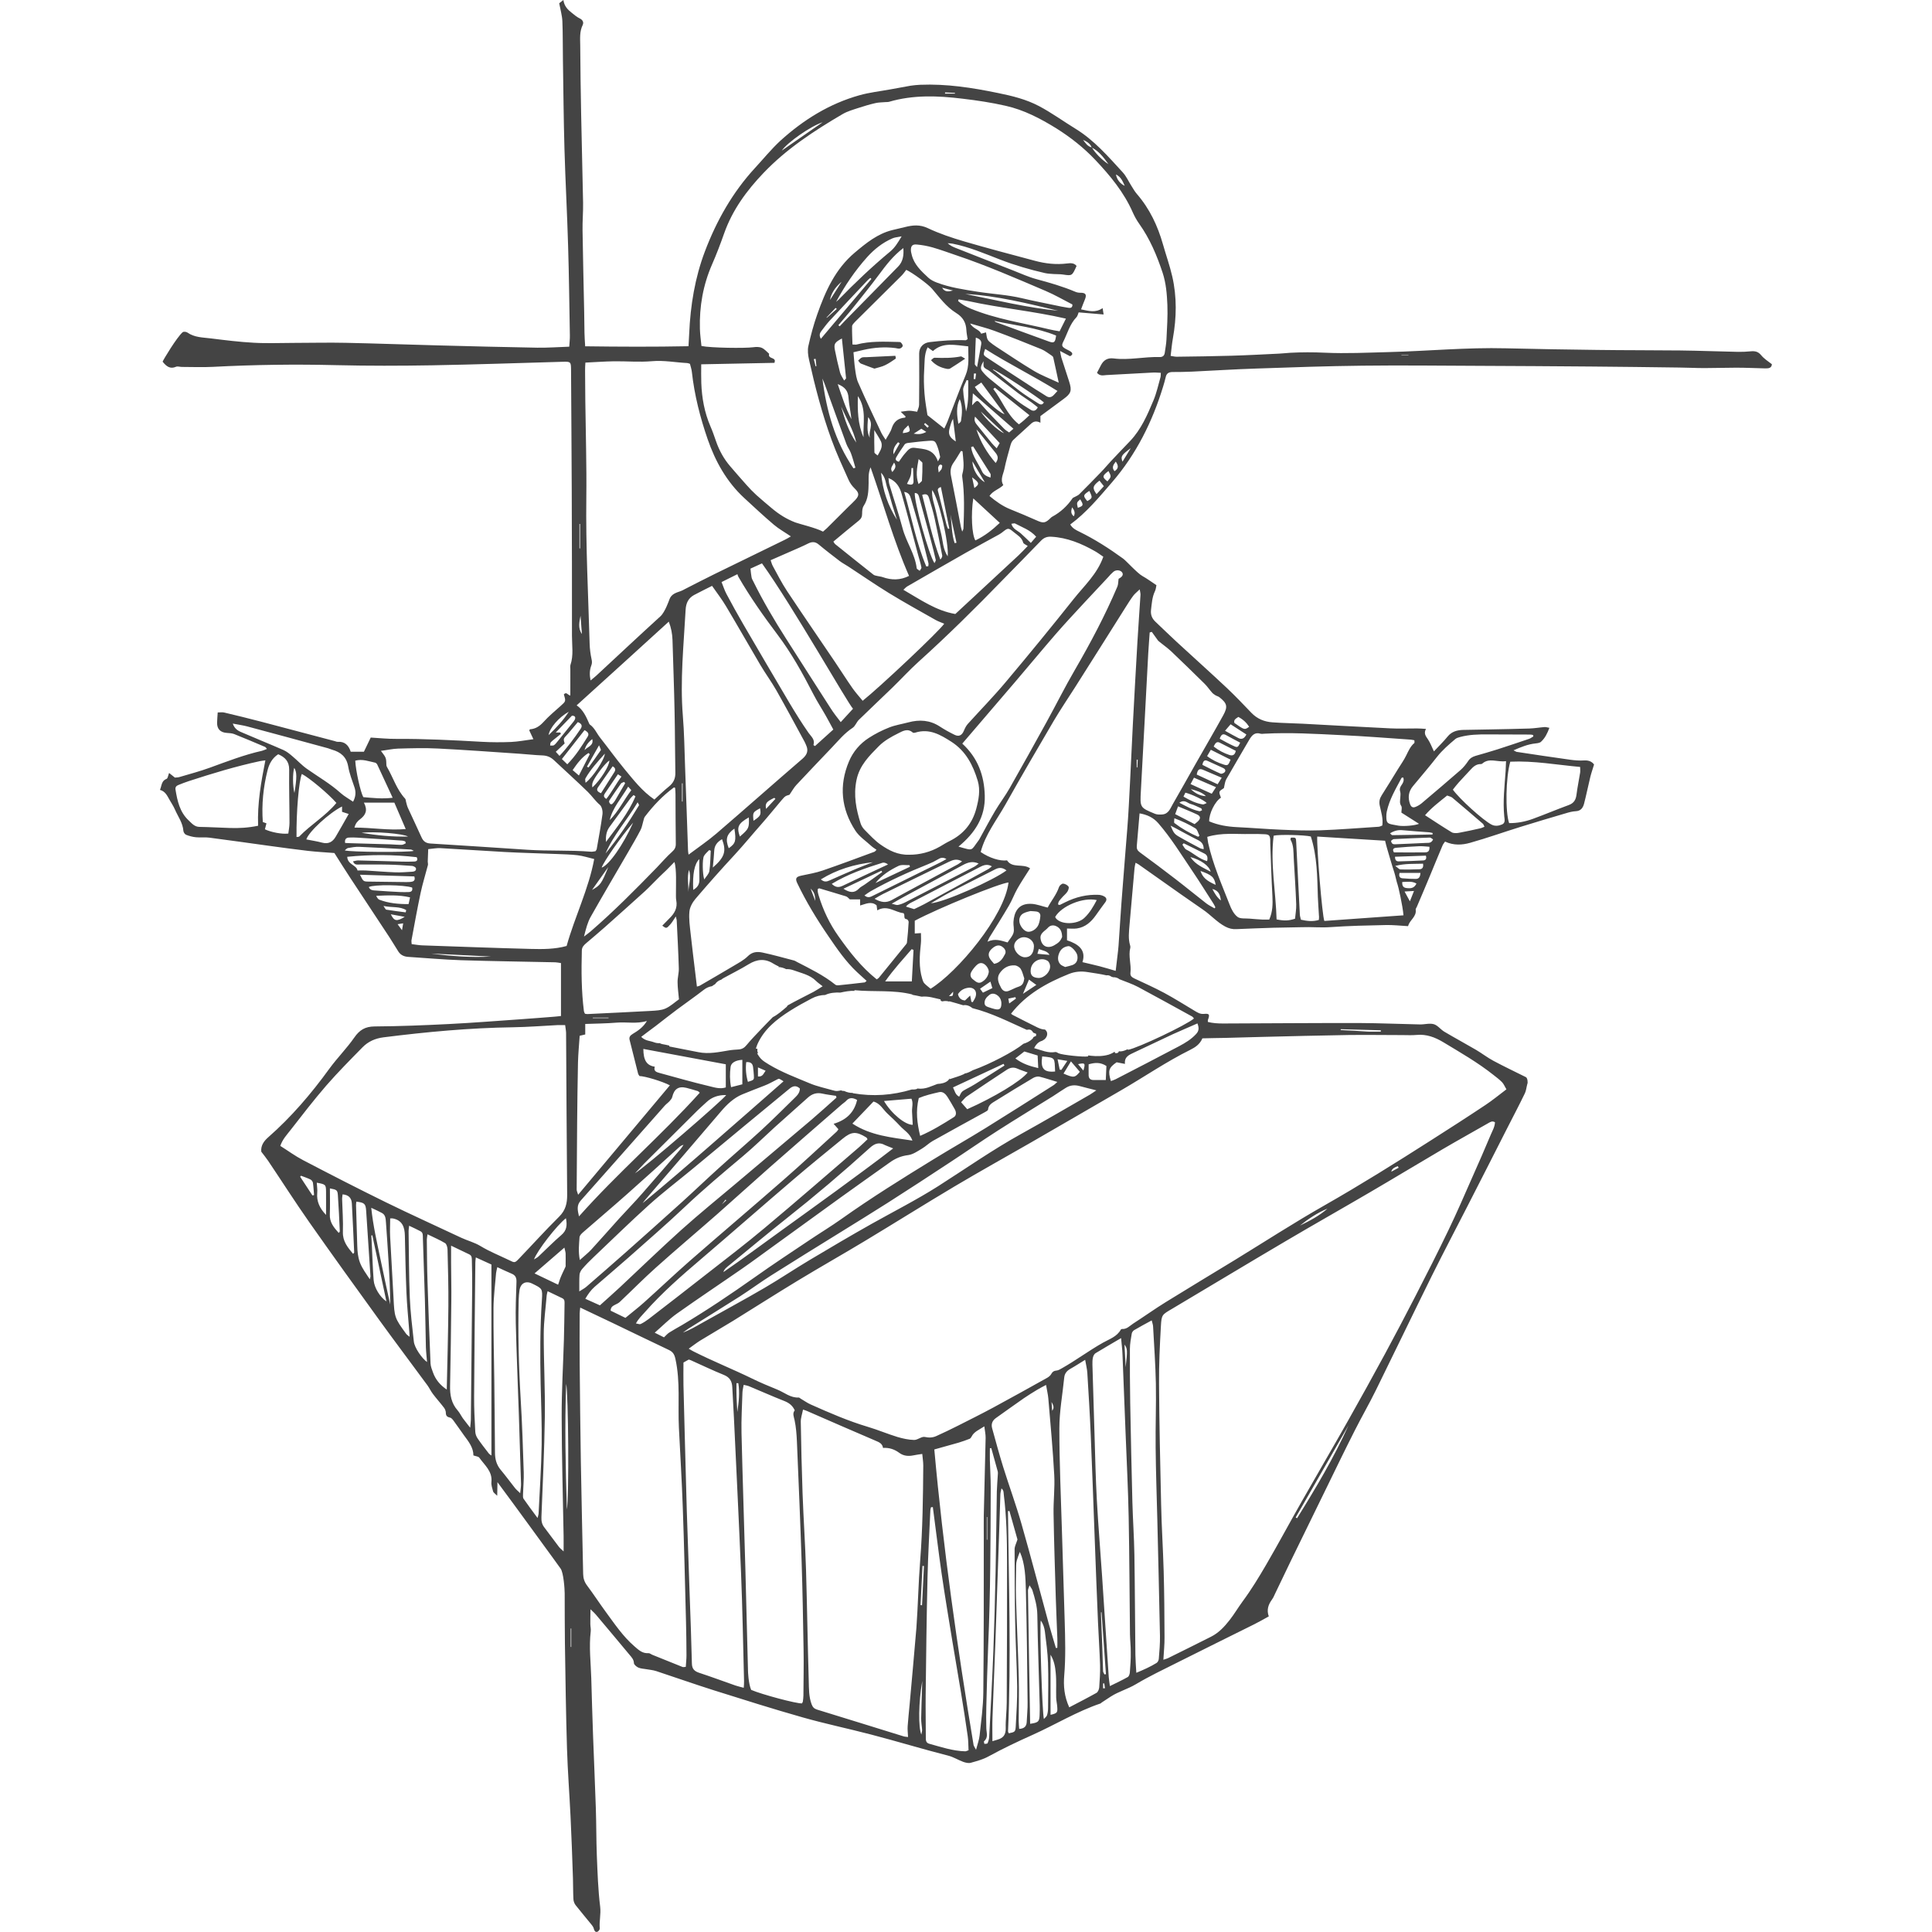 <svg xmlns="http://www.w3.org/2000/svg" xml:space="preserve" id="Capa_1" width="2500" height="2500" x="0" y="0" style="enable-background:new 0 0 2500 2500" version="1.0"><style>.st0{fill:#444}</style><path d="M2278.9 459.6c-3.9-4.8-8.1-5.5-13.5-5s-10.8.8-16.2.7c-25-.5-49.9-1.5-74.9-1.8-35.9-.4-71.7-.2-107.6-.7-39.4-.5-78.7-1.1-118.1-2.1-50.7-1.3-101.1 3.6-151.7 4.9-27.5.7-55.1 2.1-82.6.8-15-.7-29.9-.7-44.9.1-4.8.3-9.6.9-14.4 1.1-20.5 1-40.9 2.1-61.4 2.7-23.7.7-47.4 1-71 1.3-2.4 0-4.8-.6-7.8-1.1 1-8.1 1.6-15.4 2.9-22.6 4.8-26.8 5.3-53.6-.8-80.2-3.2-14-8.1-27.6-12-41.4-6.8-24-17.2-46.1-33.7-65.2-2.7-3.1-4.8-6.8-7-10.3-3.8-5.9-6.7-12.7-11.4-17.8-18.8-20.5-37-41.6-61.1-56.4-15.8-9.7-30.9-20.7-47.2-29.3-16.4-8.7-34.6-13.2-52.9-16.9-33.3-6.9-66.7-12.1-100.9-10.7-4.1.2-8.3.6-12.4 1.2-8.8 1.5-17.6 3.2-26.4 4.8-13.2 2.4-26.7 3.9-39.6 7.5-39 10.9-72.6 31.8-102.4 58.8-11.9 11-22 23.5-32.9 35.3-29.1 31.6-49.8 68.3-64.9 108.1-12.9 34.1-18.7 69.8-20.3 106.2-.2 5.3-.6 10.7-.9 16.4-44.9.9-88.9.7-133.7.1-.4-6.6-.8-12-.9-17.3-.2-9.3-.2-18.6-.4-27.9-.7-34.9-1.6-69.8-2.1-104.8-.2-11.8.9-23.7.7-35.6-.7-38.1-1.8-76.3-2.5-114.4-.6-29.8-1-59.6-1.2-89.4-.1-8.9-1-17.8 3.2-26.4 1.6-3.3.1-6.6-3.9-8.5-3.7-1.8-6.9-4.5-10.1-7.1-5.3-4.1-9.9-8.7-11-16.7-2.9 2.2-4.8 3.7-5.4 4.2 1.6 8.6 3.8 16 4.1 23.4.7 16.3.4 32.7.7 49 .6 38.8.9 77.6 2 116.3 1.2 41.7 3.5 83.3 4.7 124.9 1.2 38.8 1.6 77.5 2.3 116.3.1 4.6-.5 9.3-.8 14.5-14.5.5-28 1.5-41.4 1.3-43.2-.7-86.5-1.9-129.7-3-39.4-1-78.7-2.5-118.1-3.3-22.4-.5-44.8.1-67.2.1-17.3 0-34.6.8-51.9-.2-18.5-1-37-3.3-55.4-5.6-10.4-1.3-21.2-1.1-30.4-7.6-1.5-1.1-5-1.4-6.2-.4-7.5 6.5-25.1 35.7-25.9 38.1 5.1 6.4 9.9 9.8 17.3 6.6 2.1-.9 5 .2 7.6.2 13.4 0 26.9.6 40.3-.1 53.1-2.8 106.3-3.5 159.5-2.2 41.3 1 82.7.9 124 .2 56.7-1 113.4-3 170-4.6 9.2-.2 9.7.3 9.8 9.7.3 51.9.7 103.9.9 155.8.2 63.1.4 126.3.3 189.4 0 12.4 2.2 25-1.9 37.2-.6 1.7-.2 3.8-.2 5.7V900c-3.1-.2-5-5.5-8.4-1.4 2.8 9 2.6 8.8-4.4 15.1-7.4 6.6-15.1 13-21.7 20.3-5 5.5-10.3 9.2-17.7 9.7-.3 0-.6 1-.9 1.5 1.6 3.3 3.1 6.6 5.3 11.3-10.7 1.4-19.8 3.2-28.9 3.6-12.5.5-25 .5-37.5-.2-37.1-2.1-74.2-4-111.4-3.8-10.4.1-20.8-1-32.7-1.7-2.6 5.4-5.8 12-8.8 18.3h-17.1c-2.7-8.4-7.7-13.4-16.9-12.8-1.2.1-2.5-.6-3.7-.9-31.6-8.3-63.1-16.7-94.7-25-16.1-4.2-32.2-8.2-48.4-12-2.6-.6-5.4-.1-8.4-.1-.3 5-.7 9.1-.8 13.2-.2 8.2 4.3 12.8 12.8 13.3 3.2.2 6.5.4 9.4 1.5 13.4 5.3 26.6 11 39.9 16.6.8.3 1.2 1.3 2.4 2.6-2.4.9-4.3 1.9-6.3 2.4-23.2 5.2-45.3 13.8-67.6 21.9-12.9 4.7-26.2 8.2-39.4 12.1-2.1.6-4.4.5-5.8.7-2.7-2.2-4.8-3.9-7.5-6-1.3 3.3-1.7 7-3.2 7.6-6.9 2.5-6.2 8.8-8.6 14.3 7 1.9 9.4 7.7 12.4 12.9 2.4 4.2 5.1 8.2 7 12.6 3.9 9 10.1 17.1 10.9 27.5.1 1.8 1.9 4.5 3.5 5.1 4.1 1.6 8.4 2.8 12.8 3.2 5.7.6 11.6-.3 17.2.5 25.4 3.3 50.8 6.9 76.1 10.4 17.1 2.3 34.2 4.7 51.4 6.7 11.4 1.3 22.8 1.9 34.4 2.8 6.8 10.7 13.7 21.8 20.9 32.7 16.7 25.4 33.5 50.7 50.2 76.1 4 6.1 7.7 12.5 11.7 18.7 3 4.7 7.6 6.6 12.9 6.9 22.7 1.5 45.4 3.5 68.1 4.3 40.7 1.3 81.4 1.8 122 2.7 2.4.1 4.8.6 7.4 1v68.5c-3.7.4-6.9.8-10 1-13.1 1-26.2 2.1-39.3 3-31.9 2.2-63.9 4.8-95.8 6.4-32 1.6-64 2.9-96 3.1-12.2.1-19.5 4.5-26.3 14.3-9.8 14.1-22.2 26.5-32.4 40.5-23.4 32.3-49.1 62.4-79.1 88.7-5.8 5.1-9.7 10.9-8.9 18.6 3.1 4.1 6.1 7.7 8.8 11.7 17.9 26.6 35.1 53.6 53.5 79.8 30 42.7 60.5 85.1 91.1 127.3 20.3 28 41.1 55.6 61.6 83.5 2.6 3.6 4.5 7.8 7.2 11.3 4.6 6.1 9.8 11.8 14.4 17.9 1.2 1.6 2.1 4 2.2 6 0 3.9 1.3 5.7 5.3 6.5 1.8.3 3.6 2.5 4.8 4.2 4.6 6.2 8.9 12.6 13.4 18.8 5.9 8 12.2 15.8 12.2 26 3.1 1.1 6.4 1.3 7.6 2.9 6.8 9.7 17.2 17.6 15.7 31.6-.4 3.9 1.1 8.2 2.2 12.2.4 1.4 2.3 2.5 5.3 5.5.1-6.8.2-11.4.3-17.6 14.2 19.3 27.2 36.7 39.9 54.3 4.1 5.6 18.9 26 20.9 28.7 7.1 9.5 13.9 19.2 20.9 28.8 3.8 5.1 5.3 26.3 5.3 32 .1 21.5 0 42.9.3 64.4.7 45.5 1.3 91 2.7 136.5.9 29.5 3.2 58.9 4.6 88.3 1.3 26.5 2.2 53.1 3.1 79.7.3 8.9.1 17.9.6 26.8.1 2.7 1.2 5.7 2.8 7.8 6.9 8.8 14.2 17.3 21.2 26 1.1 1.4 2.1 3.1 2.5 4.9.7 2.5 2 4.5 4.5 3.6 1.4-.5 3.2-2.8 3.1-4.2-.9-9.4 1.7-18.6.5-28.3-2.7-21.9-3.4-44-4.3-66.1-.8-20.5-.6-41-1.3-61.5-1-31.4-2.5-62.7-3.6-94.1-.9-24.7-1.6-49.3-2.3-74-.6-20.2-3.1-40.3-.7-60.5.4-3.1-.5-6.4-.5-9.6-.1-5.6.1-11.2.2-19 3.4 3.3 5.3 4.9 6.8 6.7 14.6 17.4 29.3 34.8 43.8 52.3 2.6 3.1 5.4 5.9 5.6 10.7.1 2 3.3 4.6 5.6 5.7 3.1 1.4 6.8 1.5 10.2 2.1 4.4.8 8.9 1.1 13.1 2.5 24.9 8.2 49.7 17 74.7 24.9 38.2 12 76.3 24.1 114.8 35 29.2 8.3 59.1 14.5 88.5 22.2 33.4 8.7 66.4 18.8 99.8 27.3 6.7 1.7 12.8 5.6 19.3 8 3.1 1.1 7 2.1 10 1.2 7.8-2.2 15.6-4.2 23-8.3 18.5-10.1 37.6-19.2 56.9-27.8 29.4-13.2 57.1-30.2 87.8-40.6.6-.2.9-.8 1.5-1.2 3.9-2.6 7.9-5.2 11.9-7.8 10.1-6.5 21.8-9.6 32.2-15.8 17.6-10.5 36.2-19.3 54.5-28.5 32.9-16.5 65.9-32.8 98.9-49.2 6.2-3.1 12.3-6.6 18.8-10.2-3.1-8.6-.5-15.4 4.2-21.9 1.7-2.3 2.8-5 4-7.6 7-14.4 13.8-28.9 20.8-43.3 15.6-32 31.2-63.9 46.8-95.8 11.8-24.2 23.5-48.4 35.7-72.4 8.8-17.4 18.6-34.4 27.2-51.9 24.2-49.1 47.9-98.5 72.2-147.6 15.1-30.4 30.9-60.4 46.4-90.7 17.1-33.3 34-66.7 51-100.1 7.7-15.1 15.6-30.1 23-45.4 1.7-3.4 2-7.5 3.3-12.5.7-.4.5-7.4-1.9-8.6-14-7-28.2-13.7-42-21.1-7.9-4.2-15-9.8-22.7-14.3-13.5-7.9-27.4-15.4-40.9-23.4-4.8-2.9-8.6-8.3-13.6-9.7-5.5-1.6-12 .5-18.1.3-25.9-.5-51.9-1.7-77.8-1.8-59-.1-117.9.4-176.9.6-6.6 0-13.2-.4-19.5-2 0-1.3-.2-2 0-2.5 2.7-7.3 2-8.6-5.3-7.9-4.6.4-8-1.7-11.5-3.8-13.2-7.9-26.2-16.1-39.7-23.4-12.7-6.8-25.9-12.7-38.9-18.8-3.3-1.6-5.3-3.5-4.8-7.3 1.3-10.8-3-21.5-.2-32.3.2-.9.1-2-.2-2.9-2.7-8.8-1.5-17.8-.8-26.7 2.2-24.6 4.3-49.1 6.5-73.7.2-2.1.8-4.1 1.3-6.7 1.9 1 3 1.5 4 2.2 18.1 12.7 36.1 25.5 54.1 38.2 9.7 6.8 19.4 13.6 29.2 20.3 10 6.8 17.9 16.1 28.8 21.9 4.8 2.5 9.3 3.6 14.4 3.3 16-.7 32-1.3 48-1.8 12.2-.4 24.4-.3 36.5-.7 12.4-.5 24.7.8 37.1-.1 24-1.7 48-2.2 72-2.7 8.8-.2 17.7.8 28 1.4-.6.5.6 0 .8-.7 2.1-7.4 10.9-11.6 9.6-20.6-.2-1.1.9-2.3 1.4-3.5 5.8-13.6 11.6-27.1 17.2-40.7 5.4-13 10.7-26.1 16.2-39 .8-1.9 2.3-3.5 3.2-4.9 11.1 5.2 22.1 4.5 32.4 1.6 22.1-6.2 43.8-14 65.8-20.8 19.2-6 38.6-11.7 57.9-17.4 4.3-1.3 8.7-2.5 13.1-2.7 6.4-.3 9.2-4.4 10.6-9.5 3-11.5 5.3-23.1 8.1-34.6 1.2-5 3-10 4.9-16.3-2.4-3.4-6.5-5.7-12.7-5.3-6 .4-12.1-.1-18.1-.9-23.1-3.2-46.2-6.7-69.4-10.2-1-.2-1.9-1-4-2 9.9-4.3 18.7-7.9 28.4-8.9 2.5-.3 5.5-.6 7.1-2.1 5.2-4.7 8.2-10.8 10.9-18.1-2.5-.4-4.3-1.1-6.1-1-6.6.5-13.3 1.7-19.9 1.9-17.3.6-34.6.8-51.9 1.2l-33.5.6c-7.9.2-15 2-20.4 8.7-5.2 6.4-11.1 12.1-17.6 19.1-3-6.2-4.8-11.3-7.8-15.7-2.7-4-5.7-7.4-2.5-13.4-4.7-.3-8.1-.6-11.5-.6-11.5-.1-23.1.5-34.5-.1-37.7-1.8-75.5-4-113.2-6-13.1-.7-26.3-.8-39.3-1.8-10.5-.7-19.8-4.4-27.4-12.3-10.4-10.9-20.8-21.8-31.7-32.1-21.5-20.2-43.4-39.8-65.1-59.8-9.2-8.5-18.1-17.2-27.2-25.8-4.5-4.2-6.6-9-5.9-15.4 1-8.3 1.4-16.6 5.1-24.3 1.2-2.5 1.4-5.4 1.9-7.8-6.4-4.2-12-8.4-18.1-11.8-6.6-3.6-20.9-19.6-24.9-22.5-18.2-13.2-37-25.3-57.2-35.1-4.1-2-8.5-4.2-11.3-9.1 21.2-15.6 37.5-35.5 54.2-54.8 31.2-36.2 52.1-78.2 66-123.8 1.2-4 2.4-8 3.3-12 1-5 4.1-6.7 8.9-6.7 8.3 0 16.7-.1 25-.5 27.8-1.3 55.7-3.1 83.5-4 45.8-1.6 91.6-3.2 137.4-3.7 50-.6 100 0 150 .2 48.7.2 97.4.5 146.1.9 37.8.3 75.6.8 113.4 1.3 10.9.1 21.8.7 32.7.7 13.8 0 27.5-.5 41.3-.5 12.5 0 25 .6 37.5.9 4.4.1 8.3-.4 8.6-5.4-4.9-3.8-10.2-7.1-13.9-11.7zm-823.5-219.1c-6.2-3.1-10-8-11.4-14.7 6.4 2.9 8.8 8.9 11.4 14.7zm-21-28c-8.7-5.6-17.6-14.9-21.3-21.4 8.6 4.6 14.5 11.8 21.3 21.4zm-21.8-21.8c-5.4-1.3-8.1-5.7-11.1-9.7 4.7 2.1 9.1 4.6 11.1 9.7zM1223 119.6c4.2.2 8.5.4 12.7.6v.9h-12.9c0-.4.1-1 .2-1.5zm-158.5 38.6c-17.2 11.9-34.4 23.9-52.9 36.7 7.4-10.7 37.4-31.7 52.9-36.7zm-307 311c12.9-.6 24.9-1.5 37-1.7 16.3-.2 32.7 1.3 48.9-.1 15.6-1.4 30.6 1.6 45.9 2.4.9 0 1.8.5 3.5 1 .8 3.3 2.1 6.9 2.5 10.7 3.3 29.8 10.7 58.7 20.4 86.8 9.9 28.6 24.5 55 47.2 76 12.7 11.7 25.3 23.5 38.5 34.7 6.5 5.5 14.1 9.7 22 15.1-3.1 1.8-5.3 3.1-7.5 4.2-30.5 14.9-61 29.7-91.4 44.6-12.9 6.3-25.7 13-38.5 19.5-1.7.9-3.4 1.9-5.2 2.5-6 2.1-12.1 3.7-14.6 10.8-.4 1.1-5.7 16.4-11.5 21.7-27.9 25.4-55.5 51.3-83.2 77-2.1 1.9-4.3 3.6-7.3 6.1-1.5-7.2-1.3-13.4.9-19.2 1.1-2.9 1.1-5.1.4-8.2-1.4-6.5-2.3-13.3-2.5-20-1.8-63.1-5.1-126.1-4.3-189.2.5-41.6-.8-83.3-1.3-124.9-.2-13.1-.2-26.3-.3-39.4-.1-3.1.2-6.2.4-10.4zM1098 515c.6 9.1 2.9 18.1 3.7 27.4-7.4-14-12.1-29-17.7-45.4 9.8 3.9 13.5 9.3 14 18zm-17.6-61.9c-1.6-8.1-.3-10.1 9-15.1 1.9 17.4 3.7 34.3 5.4 51.4.1.6-1 1.3-2.5 3-2.1-3.9-4.4-7-5.3-10.4-2.5-9.6-4.7-19.2-6.6-28.9zm12.7-37.8c-2.2 2.3-4.3 4.6-6.5 6.9-.6-.4-1.2-.9-1.8-1.3 6.7-8 13.6-15.8 20.1-24 11-13.7 22-27.4 32.5-41.5 9.1-12.3 18.3-24.4 31.5-34.4.8 9.2-.4 17.4-6.6 23.8-23 23.7-46.2 47-69.2 70.5zm58.9-89.9c-23.6 19.6-45.8 40.7-67.2 62.7-.9.9-1.9 1.6-2.9 2.5 11.3-20.8 24.4-40.3 40.2-57.9 9.3-10.3 20-18.8 32.8-24.3 3-1.3 6.4-1.5 11.8-2.6-4.9 8.4-8.9 14.8-14.7 19.6zm-78 62.8c1.3-7.8 6.1-16 15-23.6-4.8 7.5-9.6 15-15 23.6zm7.3 10.2c.5.5 1 .9 1.5 1.4l-12.9 11.4c-.1-.1-.3-.2-.4-.3 4-4.2 7.9-8.4 11.8-12.5zm-8.3 17.2c16.3-17.6 32.8-35 49.2-52.4 1.2-1.3 2.6-2.4 4-3.6.5.4.9.9 1.4 1.3-21.6 25.6-43.2 51.2-65.4 77.5-2.5-4.3-1.5-7.3.7-10.1 3.3-4.3 6.5-8.7 10.1-12.7zm-5 83.8c9 25 18 50 27.2 75 1.5 4.2 4.4 7.8 5.9 12 2.3 6.1 3.9 12.5 5.8 18.8-.8.3-1.7.5-2.5.8-23.9-34.9-35-74.5-40.2-116.2 1.3 3.1 2.7 6.3 3.8 9.6zm20.5 26.8c6.8 15.4 15.7 29.9 19.5 46.5-9.8-14.2-15-30.2-19.5-46.5zm18-48.6c-1.1-7.2-1.4-14.6-2.1-21.8 4.4-1 8.8-2.1 13.3-3.1 13.5-3 27.2-4.1 41-2.3 1.9.3 3.9 1 5.7.6 1.5-.4 3.5-2 3.7-3.3.2-1.4-1.2-3.4-2.5-4.6-.7-.7-2.4-.5-3.7-.6-17.9-.4-35.8-1.3-53.4 3.3-1.2.3-2.5 0-5.4 0-.2-8.5-.7-16-.5-23.6.1-1.9 2.1-3.9 3.6-5.5 20.2-20.1 40.4-40.1 60.6-60.2 2.2-2.2 3.9-4.8 5.9-7.3 7.8 3.5 28.4 18.6 33.4 24.5 9.6 11.2 18.4 23.4 31 31.2 8.9 5.5 12.9 12.4 13.4 22.3.2 4 1.1 8 1.6 11.7-1.5.8-2 1.4-2.5 1.4-15.7-.7-31.3.6-46.8 2.4-8.1 1-13.4 6.6-13.4 14.8.2 22.1.1 44.2-.1 66.3 0 2.9-1.6 5.8-2.5 9-4.1-.6-7.2-1.3-10.3-1.3-3 0-6 .7-11 1.3 3.2 3.1 4.8 4.6 6.4 6.2-.2.4-.5 1.3-.8 1.4-9 .7-14.5 5.2-17.3 14-1.5 4.8-4.7 9-7.8 14.7-2.3-3.7-4.4-6.5-5.8-9.5-9.9-21.1-19.9-42.2-29.3-63.6-2.7-5.5-3.5-12.1-4.4-18.4zm205.6 211.2c4.6 3.8 10.1 6.7 11.9 13.3.4 1.6 3.3 2.6 5.9 4.4-4 4.1-7.8 8.3-12 12.2-27 25.1-54 50.1-81.7 75.8-25-4.2-45.2-18.6-67.2-31.3 1.9-1.8 3.1-3.2 4.5-4.1 25.5-14.7 51-29.5 76.6-44 14.1-8 28.5-15.6 42.7-23.5 1.4-.8 2.7-1.7 3.9-2.6 7.8-6.2 8-6.3 15.4-.2zm-3.4-11c2-.2 3.8-.9 4.8-.4 9 4.9 19.3 8.1 27.3 17.1-2.8 3.2-4.8 5.5-6.9 8-4.7-4.4-8.8-8.6-13.2-12.5-4.1-3.5-10-5.3-12-12.2zm-160.5-46.1c2.5 6.9 4.1 14 6.2 21 2 6.6 4.1 13.2 6.2 19.8-11.5-18.2-18.5-37.7-20.5-60.8 6.3 6.6 5.9 13.9 8.1 20zm-12.5-42.3c-1.8-1.6-4.2-2.8-4.2-4-.3-9.3-.2-18.7-.2-28.9 3.2 5.4 6.4 9.9 8.7 14.8 1.1 2.3 1.2 5.6.5 8.1-.8 3.3-2.9 6.2-4.8 10zm15.1 37.2c-.7-2.3-.7-4.8-1.1-8 10.2 4 14.6 11.9 17 20.4 7.4 26.1 14.2 52.4 21.2 78.6 1.5 5.5 3.3 11 4.4 16.6.3 1.3-1.4 2.9-2.2 4.4-1.3-1.1-3.7-2.1-3.9-3.3-2.2-18.7-13.7-34-18.3-51.8-5.1-19.2-11.5-38-17.1-56.9zm19.8-51.5c.8-1.1 2.7-1.7 4.1-1.9 9.2-1.1 18.3-2.2 27.5-2.8 7.1-.5 8 .2 10.6 6.9 1.7 4.4 2.8 9.1 3.7 13.7.2 1.2-1.2 2.6-2.8 6.1-5.7-16.6-18.3-15.9-30-17.6-6.4-.9-9 3.3-12.2 6.8-3.1 3.3-5.5 7.3-8.4 11.2-2.6-.6-5.3-2.2-3.4-5.7 3.3-5.7 7.1-11.2 10.9-16.7zm-2.3-14.6c0-4.9 3.9-6.6 7-10.2 3.4 8.1 2.9 8.8-7 10.2zm81.2-75c-8.3 19.7-15.6 39.8-23.4 59.8-1.1 2.9-2.6 5.7-4.2 9.2-7.5-6-14.4-11.4-21.8-17.3-1.2-8.5-3.1-18.2-3.8-27.9-.8-10.2-1.1-20.5-.4-30.6.7-9.5-.3-19.5 4.4-29.3 2.7 1.9 4.5 3.1 6.9 4.9 13.1-12 28.8-7.7 45.7-6.1-.1 13 1.7 25.1-3.4 37.3zm-70.7 159.9c4 13.8 8.1 27.6 11.9 41.5 3.8 13.9 7.2 27.8 10.7 41.8.3 1.3-.1 2.7-.2 4-.9.1-1.7.2-2.6.3-13.1-30.8-19-63.8-28.6-96.5 6.5 1 7.6 5 8.8 8.9zm-5.2-19.3c1.8-3.9 3.8-7.1 4.8-10.5.9-3.2.8-6.7 1.1-10h2c.2 5.8.5 11.6.6 17.4-.1 4.5-2.8 5-8.5 3.1zm10.1 11.8c4.9.1 5.2 4 6.1 7.2 5 18.2 10 36.4 14.9 54.6 2.2 8.3 4.3 16.6 6.2 25 .2 1-1 2.4-1.7 4-7.3-10.6-26.5-80.1-25.5-90.8zm5-43.9c2.8 2.9 4.9 4 4.9 5.2.1 7.5-.1 15.1-.6 22.6-.1 1.3-2.3 2.5-4.4 4.6-4-11.1-2-20.7.1-32.4zm4.6 46.4c6.7-2.5 8 1.2 9 4.5 2.6 8.6 5.2 17.1 7.1 25.9 3.5 15.9 6.7 31.9 9.8 47.9.3 1.7-.8 3.6-2.4 5.4-10.4-27.3-16-55.5-23.5-83.7zm24.7 51c-2.3-9.6-4.7-19.3-6.7-28.9-2-9.4-6-18.5-5.1-28.4 8.7 11.2 21.9 69.5 20.1 85.8-6.2-9.4-6.1-19.3-8.3-28.5zm6.8-12.2c-3.6-13.9-7.1-27.8-10.5-41.7-.6-2.5-2.4-5.6 3.2-7.3 3.7 18.1 7.3 35.9 10.9 53.8-.5.1-1.1.3-1.6.4-.7-1.7-1.5-3.4-2-5.2zm-10.7-74.9c.7-1.9 2.3-4.4 4.8-2.3.7.6.1 3.1-.4 4.6-.3 1.1-1.5 1.9-3.8 4.8-.4-3.7-1.1-5.6-.6-7.1zm14.9-51c1.1-3.8 2-7.7 4.2-11.3 1.2 9.8 2.4 19.7 3.6 29.3-8.4-5.5-10.2-9.5-7.8-18zm1.6 62.6c-1.3-6.4-.5-11.9 3.3-17.2 3.5-4.9 6.4-10.1 9.6-15.2.7.2 1.4.3 2 .5.8 9.7 2.7 19.5-.2 29.3-.3 1.2-.4 2.5-.2 3.7 3.2 22.2 2.4 44.5 1.6 66.9 0 .8-.6 1.7-1.6 4-.8-2.9-1.4-4.4-1.7-6-4.3-22.1-8.3-44.1-12.8-66zm7.1 86.4c-.8.2-1.6.3-2.4.5-4.1-11.8-3.5-24.7-5.5-37 2.6 12.2 5.2 24.4 7.9 36.5zm4.2-185.9c3.9 9.3 3.1 18.9 1.6 28.4-.2 1.4-2.2 2.5-3.4 3.7-1.8-11.4-3.2-22 1.8-32.1zm4.4-11.6c-.2-4.3 2.9-8.7 4.5-13 .7.2 1.4.3 2.1.5-.2 13.2 1 26.5-2.8 40.2-1.4-9.7-3.4-18.7-3.8-27.7zm-44.4 46.7c-.6.7-1.1 1.4-1.7 2l-4.5-4.5c.5-.5.9-1 1.4-1.6 1.6 1.4 3.2 2.7 4.8 4.1zm-3.3 7.4c-5.2 2.8-9.5 3.4-16.3 2.3 4.5-2.9 7-4.6 9.9-6.4 1.8 1.1 3.5 2.2 6.4 4.1zm-42.4 29c-1.1-6.8 2-11.5 5.9-15.7l2.1 1.5c-2.7 4.8-5.3 9.5-8 14.2zm.7 10.7c4 5.8.2 8.9-2.2 12.2-3.6-4.8.1-7.6 2.2-12.2zm105.2 100.7c-4.5-7.6-5.9-33.3-2.7-54.4 12 11 22.8 21.1 34.3 31.7-10.1 9.6-20 17.2-31.6 22.7zm-4.2-81.6c9.5 7 9.9 8.7 2.9 13.8-.9-4.6-1.8-8.6-2.9-13.8zm.5-20.6c5.6 9.4 10.5 17.7 15.9 26.9-8.7-4.8-16-16.9-15.9-26.9zm12.4 13c-4.8-10.5-12.5-19.7-14.2-31.5.9-.3 1.8-.6 2.6-1 7.5 11.8 15 23.6 22.4 35.4.7 1.1.1 2.9.1 5-5-1.6-8.9-3.6-10.9-7.9zm-7.3-54.4c1.8 2.1 3.7 4 5.4 6.2 6.4 8 12.8 16 19.2 23.9 3.1 3.8 4.5 7.6.3 13.3-11.5-13.3-19.7-27.4-24.9-43.4zm26.2 24.4c-2.4-2.5-4.5-4.4-6.3-6.6-6.3-7.6-12.4-15.3-18.6-23-2.4-3-4.9-5.9-3.1-11.4 10.8 11.6 21.1 22.7 31.9 34.3-1.4 2.4-2.5 4.3-3.9 6.7zm-20.6-47.7c9.3 8.7 19.2 17.9 30.2 28.2-8.2-3.1-24.6-19-30.2-28.2zm30 22.2c-9.7-10.1-19.6-20-28.8-30.6-5.9-6.7-5.4-7.1-12.4.5.4-5.7.7-9.9 1-15.5 18 15.7 35 30.5 52.5 45.8-2.3 2-3.7 3.2-5.6 4.8-2.3-1.6-4.8-3-6.7-5zm-36.1-71.2-.9 7.2-2.2-.2c.1-2.4.2-4.7.4-7.1.9 0 1.8 0 2.7.1zm-1.6-12.2c.3-11.2.8-22.4 1.3-34.3 5.3 1.6 7.7 4.2 7 8.6-1.5 9.3-3.4 18.5-5.4 29.6-2-2.4-3-3.2-2.9-3.9zm8.4 23.8c9.4 12.8 19.6 26.7 30.1 41-8.6-2.8-30.6-23.1-38.5-35.3 2.4-1.7 5-3.4 8.4-5.7zm15.5 8.3c.7-.5 1.4-1.1 2.1-1.6 14.6 11.7 29.3 23.3 44.7 35.6-3 2.7-5 4.7-7 6.5-1.9 1.7-3.9 3.2-6.6 5.3-15.7-12.4-21.7-31.1-33.2-45.8zm31.3 15.6c-12.4-9.6-24.5-19.4-36.6-29.3-3.4-2.8-6.6-6.1-9.3-9.6-3.1-4.1-.3-8.4 2-12.6.1 2.6-.6 5.8.6 7.7 1.4 2.2 4.7 3.1 6.9 4.8 12.4 9.5 24.6 19.3 37.1 28.7 5.6 4.2 11.6 7.9 17.3 12 2.8 2 5.4 4.3 8.3 6.5-2.6 5-5.9 5.4-9.7 2.9-5.6-3.5-11.3-7-16.6-11.1zm26.1 2.6c-7.8-5-15.7-9.9-23.1-15.5-10.7-8.1-20.9-16.8-31.4-25.2-1.2-1-2.9-1.5-3.6-2.9 5.4.8 60 37.1 66.2 42.8-2.3 4.3-5.5 2.5-8.1.8zm-2.6-17.6c-20.9-13.6-41.8-27.2-62.7-41-5.4-3.6-5.2-3.8-2.6-11.4 30.6 19.5 62.8 35.1 93.6 54.4-2 2.2-3.3 3.6-4.5 4.9-3.3 3.6-6.7 4.3-10.9 1.2-4.1-2.8-8.6-5.3-12.9-8.1zM1338 480c-16.7-10-32.8-20.9-49.1-31.5-1.3-.9-2.7-1.8-3.9-2.7-7.6-5.6-7.6-5.6-9.1-15.7-2.3.6-4.1 1.1-6.3 1.7-2.4-5.8-10.2-6-14.2-13.2 11.6 3.5 21.7 5.9 31.4 9.5 20.3 7.5 40.5 15.5 60.6 23.7 4.6 1.9 8.7 5.2 13 8 1 .7 2.3 1.6 2.5 2.7 2.3 10.1 4.4 20.3 7.1 32.7-12.1-5.6-22.6-9.6-32-15.2zm-51.1-64.7c26.7 5.8 54.2 8.5 79.7 18.9-1.2 8.9-2.4 10.1-9.1 7.8-23.1-8.3-46.2-16.9-69.3-25.4-.5-.2-.9-.9-1.3-1.3zm71 10.9c-34.2-8.3-69.2-13.3-102-26.9-6-2.5-11.4-5.5-16.1-9.8l.6-2.1c4.3.8 8.7 1.4 13 2.3 41.1 9 83.3 12.8 125.9 22.6-3.2 6.4-5.7 11.3-8.2 16.4-5.1-.9-9.2-1.5-13.2-2.5zm-108.8-45.8c41 2.2 80.5 12.3 120.2 21.7-40.6-3.9-80.2-13.8-120.2-21.7zm116.5 14.7c-14.4-3-28.9-5.8-43.2-9.2-18.9-4.5-38.3-5.4-57.4-8.4-17.7-2.8-35.5-5.4-52.3-11.7-4.1-1.5-8.4-3.6-11.5-6.5-9.1-8.5-18.5-17-21.5-29.9-.4-1.9-1-3.7-1-5.6-.1-5.5 1.9-7.9 7.5-7.4 7 .6 14 1.9 20.7 3.8 10.4 3 20.7 6.8 31 10.3 39.2 13.2 77 29.7 115 45.9 12 5.1 23.3 11.7 34.8 17.6.2 4.8-3 4.7-5.8 4.2-5.7-.8-11-2-16.3-3.1zm-132.5-19.2c-5.4 1.5-10.7 2.3-14-3.6 4.6 1.2 9.3 2.4 14 3.6zm-107.4 190.6c-3.3-5-3.9-12.2-2.3-26.7 8.1 9.6-.4 18.4 2.3 26.7zm-15.6-53.9c11.5 16.6 6.5 35.3 7.3 53.2-7.5-17-7.8-35-7.3-53.2zm5.5 152.1c0-3.4.2-7.4 2-10.1 6-9.1 6.2-19.3 6.4-29.5.1-6.3-.7-12.6 2.5-20.4 16.9 47.8 29.8 95.1 49.8 140.5-11.3 5.7-22.6 5.7-34.1 1.6-2.2-.8-4.7-.9-7-1.5-1.8-.4-3.8-.7-5.1-1.8-16.6-13.1-33.1-26.3-49.5-39.5-.7-.6-1.1-1.5-2.2-3.2 11-9.1 21.9-18.4 33.1-27.3 2.9-2.4 4.1-4.9 4.1-8.8zm-29 61.3c3.5 2.7 7.6 4.7 11.3 7.2 17.4 11.4 34.5 23.2 52.2 34.1 19.9 12.2 40.4 23.5 60.7 35 3.4 1.9 7.2 3.1 11 4.8-6.8 10-83.5 82.2-105.5 99.7-4.4-5.4-9.1-10.5-13.1-16.2-7.9-11.3-15.2-22.9-22.9-34.3-20.6-30.5-41.5-60.8-61.8-91.4-6.9-10.4-12.5-21.6-18.5-32.5-1.2-2.2-1.8-4.7-2.8-7.5 8.6-3.8 16.8-7.3 24.9-10.9 7.9-3.5 15.9-6.8 23.6-10.7 5.2-2.6 9.3-2.5 13.9 1.4 8.7 7.3 17.9 14.3 27 21.3zm-40.2 222.5c-8.8-12.6-16.9-25.6-24.8-38.8-20.2-34.1-40.2-68.3-60.2-102.6-7.4-12.7-14.5-25.6-21.4-38.6-2.5-4.7-4.1-9.9-6.3-15.3 6.7-3.3 12.7-6.3 20.5-10.2.3.9.6 2.2 1.3 3.4 15.1 26.1 32.4 50.7 50.5 74.7 18.2 24.1 32.7 50.4 46.5 77.2 4.8 9.4 10.6 18.2 15.8 27.4 3.3 5.8 6.4 11.7 10 18.3-8.3 7.5-16 14.5-23.7 21.4-1-.7-2.1-1.2-2-1.3 2.3-7.1-2.7-10.7-6.2-15.6zm-119.6 130.3c-11.1 9.5-23.3 17.7-35.8 27.1-.3-2.4-.7-4.1-.7-5.9-1.3-35.9-2.4-71.7-3.8-107.6-.8-22.1-1.1-44.2-2.9-66.2-3.7-45.9 1.1-91.5 3.6-137.3.5-8.5 3.5-14.8 10.8-18.9 7.3-3.9 14.7-7.5 23.4-11.9 6.6 9.5 12.9 17.6 18.1 26.4 15.1 25.3 29.6 50.9 44.6 76.3 6.5 11 14.2 21.4 20.5 32.5 12.5 22 24.4 44.3 36.5 66.5.8 1.4 1.3 2.9 2 4.4 3.3 7.1 1.3 12.4-4.7 17.6-37.3 32.1-74.2 64.9-111.6 97zm76.6-45.1c-3.9 4.2-7.8 8.4-12.1 13-1.4-7.2.3-9.3 10.6-14.3.5.4 1 .9 1.5 1.3zm-28.4 28.4c-1-10.9-1-10.9 8.5-16.2 1.5 8.7.8 9.9-8.5 16.2zm-17.6 20.4c-4.4-12.3-2.3-16.9 11.6-24.8.5 13.8.2 14.6-11.6 24.8zm-14.4 15.1c-4.6-11.6-3-17.9 7.3-25.4 2.5 16 1.6 19.1-7.3 25.4zm-20.6 25c.7-8.4 1.5-15 1.8-21.7.3-7.1 4.2-11.6 10.1-15 5.9 15.5 3.5 23.4-11.9 36.7zm-2.7-21.8c-.5 8.8-.5 17.7-1.8 26.4-.6 3.6-4 6.8-6.6 10.8-2.3-6.7-2.7-26.5-.3-30.5 1.7-2.9 4.5-5.1 6.7-7.5.7.2 1.3.5 2 .8zm-14.7 37c.2 6-1.9 10.3-8 13.7-.9-20.5 1.5-33.7 7.9-39.8 0 9.3-.2 17.7.1 26.1zm112.3 116.3c3-.2 6.2.2 9.8 1.5 10.2 3.8 20.9 5.7 28.9 13.8 2.2 2.2 4.8 3.9 8.5 6.8-4.5 2.8-8 5.2-11.7 7.2-11.2 5.9-22.6 11.4-33.6 17.6-.3.8-.9 1.5-1.6 2.2-5.6 4.7-11.1 9.7-17.6 13-4.9 5-9.8 9.9-14.6 15-6.6 7-13.3 13.8-19.4 21.2-2.9 3.6-6 5.3-10.4 5.6-4.1.3-8.3.5-12.4 1.2-13.1 2.2-26.1 5-39.5 2.3-12.4-2.5-24.9-4.9-37.7-7.4 0-.4.1-.7.1-1.1-2.9-.6-5.8-1.5-8.9-1.9-1.3-.2-2.5-.7-3.5-1.3-2.3.2-4.8-.1-7.4-1.1-5.2-2-11.3-1.7-16.6-7 2.8-2.1 5.2-4 7.5-5.7 3.8-2.8 7.6-5.6 11.4-8.5 9.1-7 18.1-14.2 27.4-21.1 11.5-8.6 23.3-16.7 34.6-25.5 3.4-2.7 7-4.2 10.8-4.8 1.3-1 2.6-1.9 3.9-2.6 2-2.9 4.8-4.9 8-5.8.9-.8 1.8-1.4 2.8-2 10.9-6 22.1-11.5 32.7-18 10.9-6.7 21.3-7.6 32.2-.6 1.6 1 3.3 1.8 7 3.7-.3.2-.6.3-.9.5 3.5.2 7 1.1 10.2 2.8zm88.3 27.2c25.7 2.5 50-.7 74.8 5.5 0 .2 0 .3.1.5 3.7.6 7.4 1.4 11.1 2.2.3.1.6.1.9.2 8.9-1 16.7 1.9 24.5 3.5.2.5.3 1.1.4 1.9.6.2 1.3.4 1.9.7 3.1-.7 6.1-.7 9 .3v-.5c6.9 2 12.6 3.4 18 5.2 4.3-.8 8.6.8 11.9 3.7 25.4 6.4 47.7 18 70.4 28.1l2.1-.3c2.9-.4 5.2 1.5 6.2 3.9 1.3.5 2.6 1.1 3.9 1.6 0 .9-.1 1.7-.1 2.6-1.2.4-2.3 1.1-3.4 1.6-.3.9-.8 1.7-1.5 2.4-3.5 3.2-7.3 5-11.4 6.2-12.1 10-43.3 26.3-65.1 34.1v-.1c-3.7 2-7 3.9-11.1 4.6-.4.4-.8.7-1.3.9-5.4 2.5-11.2 4-18.2 6.4v-1.1c-.4.9-1 1.8-1.8 2.6-3.4 3.3-9 4.4-13.6 4.6h-.2c-8 2.8-15.5 7.2-25.3 6v-.3c-1.1.8-2.4 1.3-3.8 1.4-1.4.1-2.8.2-4.1.1-25.1 7.5-50 9.4-76.5 4.8.1-.1.2-.2.3-.4-3.8.2-7.8-.8-11.4-2.5h-1.1c-1.1-.1-2-.3-2.9-.8-1.4.4-3 .6-4.5.8-2.1.3-4.5-.4-6.6-1-9.8-2.8-19.9-4.9-29.2-8.8-17.9-7.5-36.2-14.3-53-24.4-8.5-5.1-11.3-7.4-15.3-14.6.4 0 .9-.1 1.3-.1-1-1.6-1.2-3.6-.8-5.6-.6-.1-1.3-.2-2.1-.3.9-2.4 1.4-4.5 2.3-6.3 8.8-19.2 24.6-31.6 41.7-42.5 9.2-5.8 18.7-11.1 28.3-16.1 5.7-3 11.5-4.4 17.4-4.5 6.1-2.9 12.9-3.4 19.7-3.1 6-1.3 12.1-2.5 18.3-2.2 0-.2-.1-.5-.2-.9zm261-82.9c5.2 2.4 7.6 6.5 7.8 14-.5 1-1.5 3.7-3.3 5.7-1.9 2.1-4.4 3.7-6.9 5.1-8.6 4.8-16.2 1.4-17.7-8.4-1.2-7.5 5.8-10 9.6-14.4 2.6-2.9 6.5-3.8 10.5-2zm-1.2-11.9c8.1-14.1 35.8-25.8 53.8-21.8-4.5 8.5-9.1 16.6-16.2 23.2-9.1 8.5-30 9.1-36.8.2l-.8-1.6zm17 37.8c3.6-.5 11 7.5 11.7 12.2 1 6-1.3 10.5-6.5 12.3-2.7 1-5.5 1.5-9.3 2.5-1.8-1-4.8-1.8-6.5-3.8-3.6-4.3-3.2-9.6-1.1-14.5 2.1-5.1 6.2-8 11.7-8.7zm-48.6 29.8c1.3-10.2 13.1-16.3 21.7-10.8 1.8 1.1 3.1 4.1 3.3 6.4.7 7.6-7.1 15.7-14.8 15.8-7.3-.3-11.3-3.1-10.2-11.4zm7.2 20.4c-6 4-10.8 7.2-17.3 11.5 3.1-7.3 5.3-12.3 7.8-18.4 2.7 2 5.5 4 9.5 6.9zm17.1-38.9c-4.9-.4-9.7-.9-15.7-1.4.8-2.6 1.2-4 1.9-6.3 4.9 2.5 10.5 2.1 13.8 7.7zm-11.9-50.2c-.3 3.7-1 7.6-2.4 11.1-2.5 6-9.4 10-14.3 9.1-4.7-.9-10.1-7.6-10.5-13.6-.3-4.5 1.7-8.3 5.6-10.3 3.3-1.7 7.1-2.3 8.7-2.8 4.1.3 6 .3 7.8.6 3.4.5 5.3 2.7 5.1 5.9zm-20.9 27.3c7 .3 12.7 5.6 12.6 11.7-.2 9.3-4.5 14.5-11.8 14.3-6.8-.2-13.9-7.7-13.8-14.7 0-5.8 6.6-11.5 13-11.3zm-12.1 36.5c2.7.2 6.2 2.3 7.6 4.6 2.3 3.6 3.1 8.2 4.6 12.3-.7 5.1-1.8 8.9-7.2 10.6-4.5 1.4-8.7 3.9-13.2 5.6-4.2 1.5-7.5-.2-9.6-4.1-3.3-6.1-6.1-12.6-1.8-18.9 4.5-6.7 11.3-10.7 19.6-10.1zm1.4 43c-2.7 1.9-5.3 3.9-8.7 6.3-.5-2.8-.7-4.2-1.1-6.3 3.3-.7 6.2-1.3 9.1-1.9.3.7.5 1.3.7 1.9zm-34.6-4.6c3.1-2.5 6.6-2.2 9.8-.2 4.2 2.6 5.8 6.6 6 10.5.1 7.4-2.3 9.4-8.7 7.8-2.2-.5-4.3-1.2-6.4-1.9-3-1-6.5-1.6-6.7-5.8-.1-4.6 2.6-7.7 6-10.4zm-8.1-3.1c-1.3-1.8-2.3-3.3-3.7-5.1 4.6-3.1 8.7-5.9 13.4-9.2.9 3.1 1.7 5.5 2.5 8.4-4.1 2-8 3.8-12.2 5.9zm28.6-49.9c-2.9 5.6-6.2 11.2-14.1 12.6-1.8-2.3-4.2-4.5-5.7-7.2-2.8-5.1-1.1-9.6 4.6-13.9 4.8-3.6 8.9-3.6 12.9 0 2.6 2.3 3.9 5.4 2.3 8.5zm-21 23.2c-1 5.8-4.3 10.4-9.6 13.2-4.6 2.3-7.9-1.5-11-3.8-3.1-2.3-4-6-2.1-9.4 1.6-3 3.9-5.8 6.3-8.3 2.5-2.5 5.5-4.4 9.4-2.6 3.7 1.8 7.2 6.9 7 10.9zm-17.3 32.6c-.8 2.2-2.3 4.2-3.4 6.3l-1.8-.3c-.4-2.3-.9-4.5-1.6-8.2-2.8 2.7-4.6 4.4-6.7 6.4-4.9-.4-7.9-3.1-9.1-8.1 2.9-4.7 7.2-7.3 12.4-8.2 8.2-1.5 13 4.3 10.2 12.1zm-58-11c-3.1-2.6-5.9-4.6-8.1-7-1.4-1.5-2.1-3.7-2.7-5.7-4.6-15.1-3.5-30.3-1.8-45.7.5-4.3.1-8.7.1-13.6-3.4.2-5.4.3-8 .5v-16.5c31.3-16.6 109.4-48.4 121.3-49.5-5 43.3-65.9 116.1-100.8 137.5zm29.2 3.8c-.2 5.8-.2 5.8-5.4 5.8 2.3-2.5 3.7-4.1 5.4-5.8zm-28.8-114.4c8.2-4.8 16.3-9.8 24.7-14.2 19.5-10.1 39.3-19.8 58.9-29.9 5.3-2.7 9.7-1.8 14.2 1.6-16.7 12.6-80.4 41.3-97.8 42.5zm74.6-44.4c-27.7 15.2-55.5 30.5-83.3 45.6-4.2 2.3-8.6 4.2-13 6.4-3.2-1-6.5-2-10.6-3.3 3-3.8 7.2-5.3 10.8-7.2 27.5-14.4 55.1-28.6 82.6-42.8 5.4-2.8 10.7-6.1 17.8-2.1-1.7 1.3-2.9 2.6-4.3 3.4zm-97.1 104.8c-.7 13.6-1.5 27.1-2.2 40.7h-34.5c11.3-16 23.1-28.6 34.3-41.7.7.3 1.5.6 2.4 1zm78.3-107.5c-29.5 15.3-59 30.5-88.6 45.7-3.1 1.6-6.5 2.9-9.9 3.6-1.8.4-4-.7-8-1.6 7-4 12.2-7.1 17.5-9.9 24.7-13.3 49.5-26.6 74.3-40 6.3-3.4 12.5-5.7 20.7-2.1-2.6 2-4.2 3.4-6 4.3zm-20.9-3.3c-28.4 15.4-57 30.5-85.3 46.1-7.8 4.3-14.3 3.1-22.5-1.5 4.2-2.4 7.4-4.5 10.7-6.1 28.4-14 56.9-27.8 85.4-41.7 5.3-2.6 10.6-4.4 17.1-.6-2.1 1.4-3.6 2.8-5.4 3.8zm-120.3 26c-2.6 1.9-5.7 3.2-7.8 5.5-5.7 5.9-11.6 5.5-20 .1 17.4-8.2 33.3-15.8 49.2-23.3l1 1.7c-7.5 5.3-14.9 10.7-22.4 16zm43.4-23.9c4-2 9.6-.8 14.4-1 .1.7.3 1.4.4 2.1-14.8 7-29.6 14-44.5 21 8-10.1 18.6-16.7 29.7-22.1zm-35.9 32.7c24-13.5 49-24.9 74.6-35.1 4.1-1.6 8.2-3.6 12-5.9 3.4-2.1 6.6-3.5 11.4-.6-3.3 1.8-5.9 3.4-8.6 4.7-28.7 14.2-57.4 28.3-86 42.5-3.4 1.7-6.8 3.8-11.5-.1 3-2.1 5.4-4 8.1-5.5zm102.3-65c-4.3 2.1-8.4 4.7-12.5 7.1-12.8 7.4-26.6 10.8-39.9 10.7-14.9.5-26.3-5.6-36.7-12.8-7.8-5.3-14.3-12.6-21.1-19.4-2.2-2.2-4.1-5.1-5.1-8.1-5.8-18.3-9.5-36.4-5.4-56.3 3.9-19.1 16.5-31.3 28.8-43.8 7-7.1 16.3-12.3 25.4-16.8 5.4-2.7 12-6.8 18.6-.9.7.6 2.5.4 3.6 0 18-5.5 32.1 2.8 46.5 12 18.7 12.1 27.9 30.2 34 50.5 3.6 12.1 1.2 24.2-1.9 36-5.1 19.2-16.6 33-34.3 41.8zm-87.1 28.2c2.1-.6 4.6.2 7.2 2.2-2.7 1.3-5.5 2.5-8.2 3.8-16.8 7.9-33.6 15.6-50.3 23.7-5.4 2.7-9.6 2.2-14.3-2.4 20.8-12.6 43.1-20.3 65.6-27.3zm-32.5 7.2c-12 5.1-24.1 10.3-36 15.7-3.9 1.8-7.2 2.2-11.2-1.4 20.8-12.8 43.3-19.6 67.3-22.2-6.6 2.6-13.4 5.1-20.1 7.9zm-14.6 36.3c1.9.6 3.4 2.7 4.9 3.9h13.3v7.9c7.4-2 14.4-6 21.3-.2.2 1.6.5 3.6.9 6.5 13-7.6 23 2.6 33.9 3.6 2.7 2.4-1 7.3 4.3 7.9.9.1 2.4 2.3 2.4 3.4-.5 8.9-1.2 17.8-2.2 26.7-.1 1.4-1.5 2.8-2.5 4l-33.9 41.7c-.6.7-1.5 1.1-2.7 2-20.2-16.1-35.4-35.8-49.8-56.2-11.2-15.8-19.4-33.1-25.1-51.6-.6-1.8-1.1-3.7-1.4-5.5-.2-1.2 0-2.5 0-3.6.9-.4 1.6-1 2-.9 11.5 3.5 23.1 6.8 34.6 10.4zm273.4 240.1c-2.3 2-3.5 3.4-5 4.3-29.2 18.5-58.3 37.1-87.7 55.3-22.3 13.8-45.2 26.8-67.5 40.5-40.4 24.8-80.6 49.8-119.3 77.3-13.1 9.3-26.8 17.6-40.1 26.5-24.2 16.2-48.5 32.2-72.3 49.1-30.6 21.6-61.7 42.6-93.9 61.7-5.5 3.2-11.1 6.2-16.4 9.6-2.4 1.5-4.2 3.8-6.8 6.2-3.4-1.7-7.1-3.5-12-6 10.1-8.8 18.8-17.7 28.8-24.8 27.9-19.8 56.5-38.8 84.6-58.3 13.1-9.1 26-18.7 38.9-28 29.6-21.4 59.1-42.9 88.7-64.2 21-15.1 42.2-30.1 63.3-45.1 7.1-5.1 14.6-8.3 23.6-9.4 6.2-.8 12.2-5 17.9-8.4 4.9-2.9 9-7.1 13.9-9.9 22.6-12.7 45.4-25.1 68.1-37.6 1.3-.7 3.4-1.9 3.5-2.9.5-6.6 5.8-8.9 10.2-11.7 16-10 32.1-19.8 48.3-29.4 2.3-1.3 5.6-2.2 8.1-1.6 7.4 1.8 14.6 4.3 23.1 6.8zm-19.6-33c17.7 1.7 15.8 1.5 16.7 19.5-14.5 1.4-19.1-3.7-16.7-19.5zm48.7 19.9c-6.3 7.8-8 8-21.1 2.3 2.9-4.8 5.8-9.5 9.6-15.8 4.7 5.5 8.1 9.6 11.5 13.5zm-2.3-9.9c9.2-2 9.7-1.3 6.9 8.3-2.4-2.9-4.5-5.4-6.9-8.3zm-21.6 7.4-2.1-.3c-.8-4-1.7-8-2.8-13.4 4.7.8 7.8 1.3 12.6 2.1-3.1 4.7-5.4 8.1-7.7 11.6zm5.4 23.5c5.8-3.8 11.8-4.3 18.4-2.5 6.6 1.8 13.3 3.4 21.5 5.5-3.7 2.4-5.9 4.1-8.3 5.5-29.4 16.9-58.7 34.1-88.3 50.5-37.3 20.6-72.2 45.1-108.1 68-27.9 17.7-57.3 32.6-86 48.7-27 15.2-53.8 31-80.4 46.9-19.8 11.8-38.9 24.7-58.8 36.3-26.5 15.5-53.6 30-80.4 45.1-8 4.5-15.8 9.2-24.7 12.5 2.4-1.7 4.7-3.5 7.1-5.1 22.2-14 44.6-27.7 66.7-41.8 13.7-8.8 26.9-18.6 40.7-27.3 29.2-18.5 58.6-36.6 88-54.8 20.9-13 42-25.9 62.7-39.1 27-17.2 53.8-34.7 80.5-52.3 20.6-13.5 40.8-27.6 61.6-40.9 23.7-15.2 47.8-29.8 71.7-44.7 5.3-3.6 10.7-7 16.1-10.5zm29.9-30.7c8-2.3 15.3-2.9 23 2.2-.3 6.1-.5 11.9-.8 18.1h-16c-3.9 0-6-2-6.2-5.8-.1-4.7 0-9.5 0-14.5zm-527.1 214.3c-26.9 24.2-52.9 49.4-79.3 74.1-8.4 7.8-17 15.4-26 23.5-5.9-2.7-12-5.4-18.9-8.5 3.5-5.9 7.2-11.3 12.2-15.6 14.5-12.6 29.2-25 43.6-37.7 24.4-21.7 49.1-43 72.9-65.5 24.2-22.9 49.7-44.3 75.2-65.7 14.2-11.9 27.5-25 41.2-37.5 14.3-12.9 28.7-25.5 43-38.4 5.4-4.8 11.3-6.7 18.5-5.1 5.9 1.3 11.9 2 17.8 2.9.2.8.4 1.5.6 2.3-10.7 9.5-21.3 19.2-32.2 28.5-32.5 27.6-65.1 54.9-97.6 82.4-23.8 20-47.9 39.6-71 60.3zm58.2-38.3-5.7 5.3c1.6-2.1 3.2-4.1 4.8-6.2l.9.9zm-144 135.2c2.2-1.1 4.6-2.1 6.3-3.8 15.6-14.7 30.6-30 46.6-44.3 26.2-23.5 53.2-46.2 79.6-69.4 22.8-20.1 45.3-40.6 68.1-60.7 31-27.3 62.2-54.3 93.3-81.4 1.7-1.5 3.7-2.6 5.2-4.3 3.8-4.2 8.1-4.6 14.2-1.2-3.7 16.2-13.8 25.9-30.4 30.9 2.4 2.7 4.2 4.7 6.2 7-.6.8-1.1 2-1.9 2.8-22.9 20.9-45.6 42.2-69 62.6-40.2 35.2-81 69.7-121.3 104.9-20.2 17.7-39.7 36.3-59.7 54.2-7.4 6.6-15.3 12.6-23.7 19.6-6.3-3.1-12.8-6.2-19.1-9.3 0-4.6 2.7-6.1 5.6-7.6zm384.4-249.9c.4 5.7.6 11.3.9 17-9.9.1-27.5-14.4-37.2-30.8 12.4-1.1 23.7-2 35.5-3 2.7 5.5.5 11.2.8 16.8zm-31.9 2.4c5.6 5.2 11.2 10.5 16.4 16.1 5.2 5.7 12.7 9.5 16 18.9-27.4-4.1-53.9-6.4-77.7-22 9.7-10.1 18.4-19.2 27.3-28.5 8.7 2.3 12.3 10.2 18 15.5zm7.5 45.1c-25 19.4-49.3 36.9-73.4 54.7-24.2 17.8-48.8 35.2-73.1 52.9-24.3 17.6-48.4 35.4-73.2 52.5 1.2-4.2 4.6-6.5 7.5-8.9 24.5-20.1 48.8-40.4 73.6-60.1 37.2-29.4 73.3-60 108.4-91.8 6.4-5.8 12.1-7.7 19.7-3.5 2.8 1.3 5.8 2.3 10.5 4.2zm-321.3 211.9c22.3-25.3 47.7-47.4 73.3-69.2 40.2-34.3 79.9-69.2 120.1-103.5 20.4-17.5 41.4-34.4 62.2-51.5 11.8-9.7 17.8-10 31-1.8.5.3.7 1 1.5 2.3-3.5 3.3-7.1 6.9-10.9 10.2-40.6 34.9-80.9 70-121.9 104.3-24.5 20.6-50 40-75.2 59.7-24.9 19.6-50 38.9-75.1 58.3-3.3 2.5-6.8 4.8-10.5 6.6-1.3.6-3.3-.4-6.1-.8 3.3-6.1 7.7-10.2 11.6-14.6zm427.3-295.1c-3.5 2.2-7.2 4.2-10.9 6.1-6.5 3.5-6.5 3.5-9.7 10.2-5.2-2.6-5.8-7.8-8-12 22.3-10.4 43.9-20.5 65.4-30.5.4.7.8 1.5 1.2 2.2-12.7 8.1-25.3 16.1-38 24zm41.1-18.6c4.3-2.8 8.7-3.6 13.6-1.4 4 1.8 8.3 3.1 13.3 5-8.7 11.2-43.5 32.1-78.2 47.5-2.3-2.6-4.8-5.4-7.9-9 2.8-2.8 4.8-5.8 7.5-7.6 17.1-11.7 34.4-23.1 51.7-34.5zm-67.5 51c2.3 4 2.2 8.3-1 10.3-13.9 8.8-28 17.5-43.7 24.3-3.9-16.2-6-31.7-1.8-48.9 7.9-3.4 17.2-5.6 26.4-7.7 4.9-1.1 8.4 2.5 10.9 6.4 3.2 5.1 6.2 10.3 9.2 15.6zm78.5-65.6c4.2-3.3 7.9-6.1 11.6-9 5.8 1.8 11.2 3.4 17.2 5.2.3 5.4.5 10.3.8 16.3-11.3-2.6-20.7-5.7-29.6-12.5zm-481.4-12.3c35.5 6.6 70.9 13.2 106.7 19.9v29.9c-7.7 2.5-15-.1-21.8-1.7-21.5-5.1-42.7-11.2-64-17-3.6-1-8-2.1-6.1-8.1-10.6-1.6-14.7-8.4-14.8-23zm107.2 59.7c-4.3 6.5-104.7 93.3-118 101.2 4-4.3 8-8.6 12.1-12.8 22.8-22.8 45.7-45.6 68.6-68.3 3.9-3.8 8-7.4 12-11.1 6.8-6.3 14.9-9.2 25.3-9zm21.1-1c9.3-3.7 18.7-7.6 28.1-11.1 5.9-2.2 11.5-5.5 17.1-8.3 2.1-1.1 2.1-1.1 7.9 2.6-30.9 27.1-60.8 53.4-90.9 79.6-30.1 26.3-60.3 52.4-91.4 78.1 1.2-1.6 2.3-3.2 3.6-4.7 32.5-37.9 65.1-75.6 97.4-113.6 8-9.5 17.1-18.1 28.2-22.6zm-15.4-35.5c.7-5.3 6.5-8.6 15.2-9.1v31.7c-4.5 1.2-9 2.3-14.6 3.7-1.8-9.3-1.7-17.9-.6-26.3zm20.2-6.1c5.4-.5 8.3 1.5 8.9 6.5.4 3.5.8 7 1 10.5.4 6 .3 6-7.7 8.5-2.4-8.3-3.2-16.7-2.2-25.5zm15.2 18.5v-11.7c3.6 1.6 6.4 2.8 9.9 4.3-2.8 3.7-3.6 8.1-9.9 7.4zm-220.6-80.7c-.9 0-1.9-.2-3.2-.4-.5-1-1.2-2.1-1.4-3.3-3.3-26.1-3.4-52.3-2.7-78.6.1-4.5 2.8-7 5.7-9.5 8-6.9 16.2-13.6 24-20.6 17.5-15.5 34.8-31.1 52.2-46.8 4.3-3.8 17.8-18 23.6-23.3 4.7-4.2 8.9-8.9 14.3-14.3 3 8.7 1.9 31.4 2 38.4.1 3.8-.3 7.8.4 11.5 1.8 9.6-2.3 16.7-8.8 23-3.1 3.1-6.1 6.3-9.3 9.5 5.1 3.8 5.3 4 10.1-1.3 2.7-2.9 4.6-6.5 7.4-10.6.5 2.3 1.2 4 1.2 5.7 1 20.5 2.1 40.9 2.7 61.4.2 6-1.7 12-1.6 18 0 7 1.1 13.9 1.8 22.1-5.4 3.8-10.9 9-17.4 11.9-5.6 2.5-12.4 2.7-18.7 3.1-27.4 1.5-54.9 2.8-82.3 4.1zm27.3 5.2h-20.4v-.6h20.3c.1.3.1.4.1.6zm-56.3-363.8c5.9-6.2 11.1-12.9 16.5-19.2 5.1 2 6.2 4.8 3.7 8.6-8.2 12.1-16.8 23.9-27.4 35.1-1.7-1.9-3.1-3.4-4.8-5.3 4.1-3.8 7.8-7.2 11.5-10.8-.8-2.9-2.3-5.4.5-8.4zm25.2-8.8c4.5 2.3 6.2 4.9 4.1 8.3-7.7 12.4-15.4 24.8-26.4 35.9-2.4-2.3-4.3-4.2-7-6.8 9.9-12.6 19.4-24.8 29.3-37.4zm0 25.9c1.5-5.9 5-10.5 10-14.3 2.2 8.5-6.1 9.8-10 14.3zm18.8-6.3c1.3 3.5 2.7 5.7 2.2 6.4-5.1 7.6-10.5 14.9-15.8 22.3-.7-.3-1.4-.7-2.1-1 4.9-8.6 9.8-17.3 15.7-27.7zm-13.7 10c.6.5 1.1 1 1.7 1.5-4.5 8.9-9.1 17.8-14.1 27.6-3.1-2.7-5.4-4.6-8.1-7 6-8.7 11.9-16.7 20.5-22.1zm-4 33c6.6-11.7 15.7-21.5 25.2-32.2-.6 8-15.6 30.7-25 37.7-.1-2.6-.8-4.4-.2-5.5zm10.6 2.4c4-7.9 15.7-22.8 20.4-25.7.1 6.9-11.2 24.9-21.9 34.8-.9-3.6.1-6.4 1.5-9.1zm5.7 9c6.2-9.1 12.6-18.1 19-27.2 4 2.2 3.8 4.9 2.2 7.5-5.7 9.1-11.5 18.1-17.3 27.3-5.6-2.2-5.8-4.8-3.9-7.6zm9.4 7.2c5.3-7.9 10.7-15.8 16.4-24.1 1.6 1.1 2.8 1.8 4.6 3-7.2 9.5-12.4 19.9-19.6 28.9-4.8-2.8-2.9-5.5-1.4-7.8zm.9 63.5c-.3-7 .3-13.4 4.4-19.1 9.1-12.3 18-24.7 27.1-37.1 1.2-1.6 2.8-3 4.3-4.5.8.6 1.6 1.1 2.4 1.7-9.2 21.9-24.2 40.1-38.2 59zm41-51.3c1.1 2.3 2.1 3.4 1.8 3.8-13 21.8-27.2 42.7-43.3 62.4 10.2-24 27.9-43.2 41.5-66.2zm-36.1 23c3.8-16.2 15-28.1 23.9-43.3 1.8 2.1 2.8 3.2 4 4.6-9.9 13.1-16.6 27.5-27.9 38.7zm6.9-25.3c-1 1.6-2.2 3.1-3.6 4.4-.5.5-2.1.5-2.6 0-.8-.8-1.4-2-1.5-3.1-.1-.8.6-1.8 1.1-2.6 4.7-6.9 9.3-13.8 14.2-20.6.8-1.2 2.8-1.5 4.3-2.2.4.6.7 1.2 1.1 1.8-4.3 7.5-8.6 14.9-13 22.3zm23.4 28.6c-12.8 28.8-31.3 55-40.7 58.2 1.6-6.3 25.4-40.6 40.7-58.2zm-32.2 57.5c-8.8 21.7-10.2 23.5-21 29.6 7-9.8 14-19.7 21-29.6zm26.3-20.4c5.3-9.1 10.6-18.2 15.5-27.6 1.9-3.6 2.4-7.8 3.6-11.7.6-1.8.8-3.9 1.9-5.4 10.9-14.3 23-27.2 37.6-37.9.2-.1.6.1 1.6.4.2 2.5.5 5.2.5 8 .1 21.4.1 42.9.4 64.3.1 4.6-1.4 7.5-4.9 10.6-7.1 6.3-13.3 13.7-19.9 20.5-27.6 28.4-55.5 56.6-85.5 82.5-2.1 1.8-4.4 3.5-8.5 6.6 2.6-10.3 4.7-18.6 8.8-25.8 15.9-28.2 32.6-56.3 48.9-84.5zm69.1-64.4v-23.6c.3 0 .5 0 .8.1v23.5c-.3-.1-.5-.1-.8 0zm9.1 88.4c3.1 9.7-.3 19.1-.9 28.6.4-9.6-1.9-19.2.9-28.6zM1074.5 916c-19.2-29.8-38.3-59.8-57.4-89.7-15.3-24-29.8-48.5-42.4-74.1-.9-1.7-1.9-3.4-2.2-5.3-.7-3.4-.9-6.9-1.4-11.1 4.9-2.2 9.7-4.4 14.9-6.8 39.9 55.6 111.5 182 117.8 188.1-5.4 5.9-10.2 11.1-15.9 17.3-4.7-6.1-9.4-12-13.4-18.4zM749.8 678h.8v31.7c-.3-.1-.5-.1-.8-.2V678zm1.4 118.8c.6 7.9 1.2 15.7 1.8 23.6-5.4-7.6-3.3-15.8-1.8-23.6zm114.2 7.6c3.1 8 4.5 15.6 4.8 23.5.9 31 2.1 62.1 2.7 93.1.6 26.3.5 52.5 1 78.8.2 7.7-2.5 13.4-8.5 18.1-6.5 5.2-12.4 11.1-18.6 16.7-15.9-10.8-27.2-25.6-39-39.8-10.8-13.1-20.7-26.9-31.2-40.2-4.5-5.7-7.2-12.8-13.4-17.1-.2-.2-.4-.5-.6-.8-4-9.1-7.9-18.2-16.4-24 40.1-36.3 79.3-71.9 119.2-108.3zM740.1 926.1c3.9 0 5 1.8 3.8 4.9-.6 1.4-1.7 2.7-2.7 3.9l-19.8 24.6c-1.4 1.7-2.8 3.6-4.6 4.8-1.2.8-3.2.3-4.9.4.2-1.4 0-3.2.8-4.1 1.9-2.1 4.3-3.8 6.5-5.6 2.1-1.8 4.3-3.5 6.5-5.3l-.6-1.8h-6c7.7-8.1 14.4-15 21-21.8zM736 921c-7.1 11.1-16 20.6-26.1 30.2 1.2-9 13.2-23.1 26.1-30.2zm-221 47.7c17.3-.5 34.6-1 51.8-.1 35.5 1.8 70.9 4.4 106.3 6.8 9.6.6 19.1 1.8 28.7 2.1 5.8.2 10.5 2 14.7 5.9 14.7 13.8 29.7 27.3 44.2 41.4 5.4 5.3 9.6 11.7 15.5 16.7 2.7 2.3 3.9 8.2 3.4 12.1-2 15.2-4.9 30.3-7.5 45.4-.1.6-.7 1.1-1.6 2.5-2.1.2-4 .8-5.8.6-27.4-2.2-54.8-.7-82.2-2.5-41.8-2.7-83.7-5.6-125.5-8.1-6-.4-9.2-2.8-11.6-8.1-5.7-12.8-11.9-25.5-17.7-38.3-1-2.3-1.5-4.8-2.2-7.3-.4-1.5-.4-3.4-1.3-4.4-10.9-11.7-15.4-27.1-23.2-40.5-.5-.8-.9-1.7-1-2.7-.3-3.1.1-6.5-1-9.4-1-2.9-3.4-5.3-6.1-9.2 8.1-1 15.1-2.7 22.1-2.9zm-44.1 69.9h39.4c2.3 5.5 4.7 11 7.1 16.5 2.3 5.5 4.7 10.9 7.6 17.7-22.9 2-44.1-2-66.3-1.9 1.3-5.7 4.4-8.7 7.5-11 7-5.4 9.9-11.4 4.7-21.3zm-8.5 45.3c19.5 1.2 39 2.5 58.5 3.9 1.2.1 2.3.7 3.5 1 .2.8.4 1.6.7 2.4-1.7.7-3.5 2-5.2 2-4.8.1-9.6-.4-14.4-.6-17.3-.5-34.6-1-51.8-1.5-2.2-.1-4.4-.2-7.1-.3-.8-4.6 1.1-6.9 5.3-7 3.4-.2 7-.1 10.5.1zm5.5-6.2c16.1-2.2 54.5 1.1 60 4.8-20.1.5-40-1.5-60-4.8zm17.6-90.8c1 .2 2.2 1.5 2.7 2.5 6.5 13.8 12.8 27.6 19.9 42.9-13.9 1.7-26.1.2-38-.8-3.7-6.8-9.8-34.3-10.4-47.2 9.3-2.5 17.5.9 25.8 2.6zm-188.1 84.5c-13.1-.4-26.2-1.2-39.3-1.4-6.6-.1-10.1-4.8-14.1-8.5-11.4-10.7-14.5-25.1-16.9-39.8-.5-3.1 1.1-4.9 3.7-5.9 4.4-1.8 8.9-3.5 13.4-5 30.4-9.9 60.9-19.2 92.2-25.9 1.8-.4 3.7-.5 7-1-5.6 28.2-10.5 55.7-9.4 84.6-13 2.7-24.8 3.3-36.6 2.9zm75.7 7.2c-8 1.1-22.5-1.7-30.3-5.5.6-2.4 1.3-4.8 2-7.7-1.6-.6-3-1.1-4.7-1.7-1.7-22.7.6-45.2 6.2-67.3 2-7.8 5.9-15.4 13.7-20.4 8.6 3.7 14.3 9.1 14.2 19.9-.3 23 .4 46 .4 69 0 4.6-1 9.2-1.5 13.7zm-6.2-108c-17.3-7.6-34.8-14.6-52.1-22.1-5.1-2.2-10.8-4-13.6-12.2 7.2 1.4 12.9 2.2 18.4 3.6 34.9 9.3 69.8 18.8 104.7 28.3 1.8.5 3.6 1.4 5.4 1.9 11.3 3.2 18.7 9.3 20.9 21.8 1.6 9.1 5 17.9 8 26.6 2.2 6.4 1.8 12.3-1.7 18.9-5.5-3.8-11.3-6.9-16.1-11.2-13.4-12.1-29-21-43.6-31.3-6.7-4.7-12.4-11-18.7-16.2-3.5-3-7.3-6.2-11.6-8.1zm14.1 55.5c-2.3-8.6-2.4-25.1-.3-32.5 3.5 5.1 3.6 12.6.3 32.5zm6.3 56.3c-.7.7-2.3.4-3.6.7-.4-32 3-72.6 6.9-81.6 9.8 5.1 34.4 25.7 44.7 37.5-13.8 16.8-33 27.9-48 43.4zm29.6 8c-6.7-1.8-13.6-2.8-20.5-4.2 3-9.9 29.7-34.4 46.2-42.6v6.9c2.4.8 5 1.6 8.6 2.8-5.9 10.4-11.2 19.9-16.7 29.2-3.9 6.8-9.3 10.1-17.6 7.9zm33.6 6.9c4.7-.8 9.5-1.7 14.3-1.5 22.3.9 44.6 2.2 66.9 3.5 1 .1 2 .9 3.8 1.7-7.4 2.2-83 1.6-89.4-.6 1.7-1.4 2.9-2.9 4.4-3.1zm-1.2 11.4c30-3 60-3 89.9.5 1.9 3.9.1 5.4-2.9 5.6-5.7.3-11.5.3-17.3.1-18.6-.5-37.1-1.1-55.7-1.5-2 0-4 .7-6.5 1.2 1.9 5 5.5 4.1 8.3 4.1 12.2.1 24.3-.2 36.5.1 10.6.2 21.1.9 31.6 1.7 1.8.1 4.7 1.7 5 3 .8 3.2-2.1 4.4-4.8 4.5-7.3.4-14.7 1.1-22 .8-12.8-.5-25.6-1.6-38.3-2.4-3-.2-6.1 0-10.5 0-1.2-7.2-12.8-7.4-13.3-17.7zm16.5 23.2c23.9.7 47.1 1.5 70.3 2.2 1.3 3.8.2 6.2-3.2 6.8-2.5.5-5.1.5-7.6.5l-47.8-.6c-7.4-.1-7.4-.1-11.7-8.9zm11.4 15.9c6.9-3.4 45.9-2.9 56.1.7.8 3.5-.4 5.6-4.2 5.8-3.8.1-7.7.2-11.5 0-10.2-.5-20.5-1.1-30.7-1.9-3.7-.3-7.9 0-9.7-4.6zm43 55.9c-2.4-3.4-3.8-5.2-5.7-7.8 2.7-.4 4.4-.7 7.2-1.1-.5 2.9-.8 5.1-1.5 8.9zm-14.5-20.6c6.6 1.2 11.6 2.1 18 3.3-10.4 6.3-13.6 5.7-18-3.3zm19.3-2.5c-8.4-1.1-16.8-2.1-25.2-3.5-1-.2-1.7-2.2-3.6-4.8 10.9 2.4 20.9.2 29.4 5.4-.2 1-.4 2-.6 2.9zm3.7-10.7c-13.3.1-25.9-1.1-37.9-5.7-1.7-.7-2.9-2.7-4-5 14.6-.6 29-1.5 43.8 2-.8 3.4-1.3 5.8-1.9 8.7zm29.2 64c25.8 1.3 51.7 2.6 77.5 3.9-26.1 1.5-52.1-.6-77.5-3.9zm-153.6 313c-5.3-8.1-10.6-16.2-15.9-24.2.4-.4.7-.9 1.1-1.3 4.1 1.6 8.2 2.9 12.1 4.8 1.5.7 3 2.6 3.3 4.2.8 5.3 1 10.7 1.5 16-.7.1-1.4.3-2.1.5zm17.6 25.2c-8.4-8.7-12.4-17.6-11.4-28.6.4-4.3-.4-8.6-.6-13.1 11.6 2.2 11.9 2.4 12 11.8.1 9.6 0 19.2 0 29.9zm16.4 23.3c-6.3-7-12-13.8-11.5-24.1.4-11.2.1-22.3.1-33.5 8.7 1.6 9.8 2.1 10.3 8.6 1.1 15.6 1.8 31.3 2.5 47 .1.4-.6.9-1.4 2zm18.6 27.1c-7-8.4-13.6-16.2-13.2-28.4.5-14-.6-28.1-1-42.2-.1-2.1.4-4.2.6-6.4 7.9.7 11.6 4.7 12 11.8 1.1 21.1 2.1 42.1 3 63.2.1.5-.6 1-1.4 2zm21.6 32.9c-4.9-7.7-9.8-13.8-12.8-21.8-2.6-7.2-3.2-14.1-3.4-21.3-.6-17.6-1.1-35.1-1.6-52.7 0-1.6.2-3.1.4-4.7 10.5 1.3 12.1 2.7 12.7 11.8 1.9 28.4 3.8 56.7 5.6 85.1 0 .7-.4 1.5-.9 3.6zm5 1.1c-1.1-14-1.5-28-2.2-42-.3-5.3-.5-10.5-.8-15.8.4-.1.9-.1 1.3-.2 6 28.2 12 56.4 18.2 85.5-8.3-5.5-15.8-17.8-16.5-27.5zm8.4-29.1c-4.2-20.6-9.1-41.1-11.5-64.5 6.1 2.9 10.1 4.6 14 6.8 4.6 2.6 4.6 7.4 5 11.8 1.2 16 2.2 31.9 3.2 47.9 1.2 19.5 2.3 38.9 2.3 58.6-4.3-20.2-8.9-40.4-13-60.6zm33.6 98.5c-14.9-20.4-15.1-21.4-16.3-46.6-1.3-26.5-3.1-53.1-4.4-79.6-.4-7.5.1-15.1.1-23.1h3.1c12.5 2.3 15.7 11.1 15.9 22.4.5 24.3 1 48.7 2 73 .7 16.9 2.4 33.8 3.7 50.7.1 1.9.2 3.8.4 7.1-2.1-1.7-3.6-2.6-4.5-3.9zm10 10c-2.1-18.8-4.4-37.6-5.2-56.4-1.2-28.8-1.1-57.6-1.6-86.5 0-1.6.3-3.1.7-6.9 5.8 2.8 10.4 4.8 14.8 7.2 3.4 1.8 2.9 5.4 3 8.6.9 26.6 1.8 53.1 2.6 79.7.6 20.5.8 41 1.3 61.5.2 6.4 1 12.7 1.5 19.4-6.9-5-16.3-18.7-17.1-26.6zm44.7-46c-.3 35.8-1.3 71.6-2.1 108.2-8.6-5.8-14.5-12.9-17.8-22.1-1.4-3.8-3-7.8-3.2-11.8-1.5-35.1-2.8-70.3-3.9-105.5-.6-18.2-.7-36.4-.9-54.7 0-1.8.5-3.6.9-6.8 8.2 4 15.7 7.2 22.7 11.4 2 1.2 3.1 5.4 3.2 8.3.6 24.4 1.3 48.7 1.1 73zm30.8-24.7c-.5 57.3-1.1 114.6-1.7 171.9 0 2.7-.5 5.4-.9 10.4-4-5.1-6.7-8.5-9.3-12-2.4-3.4-4.2-7.3-6.9-10.4-8.2-9.3-10.1-20.1-9.8-32.1.8-36.5 1.2-73 1.6-109.4.2-16.3-.2-32.6-.3-49v-22.7c9.4 4.5 16.5 7.8 23.6 11.3 3.6 1.7 3.2 5.3 3.3 8.4.2 11.2.5 22.4.4 33.6zm24.8 218.2c-1-.8-2.6-1.6-3.5-2.9-4.9-6.3-9.8-12.6-14.3-19.2-1.7-2.5-2.9-5.8-3-8.8-.8-15-1.6-30-1.5-45 .3-57.9 1-115.8 1.6-173.8 0-1.8.3-3.6.6-6.6 7 3.2 13.3 6 20.2 9.2v247.1zm-13.9-270.9c-8.2-5-17.2-7.1-25.6-11.1-32.4-15.3-65.1-30-97.3-45.8-35.9-17.6-71.5-35.9-106.9-54.4-10.2-5.3-19.5-12.2-29.4-18.4 2.9-8.6 8.5-14.4 13.3-20.6 15.1-19.4 30.2-39 46.3-57.6 14.9-17.1 31-33.3 46.9-49.5 7.3-7.4 16.2-11.4 27.1-12.8 55.6-7 111.3-12.2 167.4-13 19.2-.3 38.4-1.8 57.5-2.8 3.1-.1 6.2 0 10.1 0 .4 3.7 1.1 6.8 1.2 9.9.5 69.8.7 139.7 1.4 209.5.1 11.1-2 20.1-10.3 28.4-18 17.8-34.9 36.6-52.4 54.8-5.1 5.3-5.4 5-12.3 1.6-12.4-6-25.3-11.1-37-18.2zm104.4-14.3c-10.2 8.8-19.6 18.4-29.4 27.6-1.4 1.4-3.3 2.3-5.9 3.9 4-11.3 29.8-44.5 41.3-53.3 1.9 9.3.9 16-6 21.8zm-53.2 334c-3.1-3.1-5.2-4.7-6.8-6.8-6.2-7.8-12-15.8-18.4-23.4-5.4-6.5-7.4-13.9-7.4-22.2-.2-31.4-.6-62.8-.9-94.2-.4-31.1-1.2-62.2-1-93.2.1-15 2.1-30 3.3-45 .2-2.1.9-4.2 1.6-7.7 7.1 3.3 12.8 6 18.7 8.5 4.8 2 6.3 5.3 6.1 10.6-.6 17.6-1.3 35.2-.9 52.9.9 38.7 2.6 77.5 3.9 116.2 1 30.7 2 61.5 2.9 92.2.1 3.4-.6 6.8-1.1 12.1zm22.5 32.1c-6.7-9.1-12.6-16.9-18.1-24.9-1.1-1.6-.7-4.3-.7-6.5.3-9.3 1.2-18.5.9-27.8-1-31.4-2-62.7-3.9-94.1-2.6-43.2-3.7-86.4-2.6-129.7.1-3.8.5-7.7 1-11.5 1.3-9.2 8.1-12.9 16.3-8.9 13.3 6.5 13.7 6.5 12.7 21.4-2.4 36.2-2.4 72.3-1.6 108.6.6 26.3 1.7 52.5 1.3 78.8-.5 29.8-2.6 59.5-4 89.3-.1 1.1-.6 2.3-1.3 5.3zm34.9-276.1c-.2 15-.4 30.1-.8 45.1-1 33.3-3 66.6-2.9 99.8.1 51.5 1.6 103.1 2.5 154.6.1 5.9 0 11.9 0 19.8-3.1-2.9-4.8-4.2-6-5.8-6.4-8.4-12.6-16.9-19-25.3-3.1-4-3.9-8.2-3.7-13.4 1.7-43.2 3.8-86.3 4.4-129.5.5-35.8-1.5-71.7-1.4-107.5 0-16.6 2.5-33.1 3.8-49.7.1-1.2.5-2.4 1.2-5.5 7 3.4 13 6.2 19 9.1 3.6 1.7 2.9 5.2 2.9 8.3zm-2.3-41.5c-1.1 2.5-2.3 5-3.3 7.6-.9 2.4-1.7 5-2.7 8.1-10.3-4.9-19.4-9.3-30.5-14.6 13.5-11.7 25.4-22 38.6-33.4.8 3.6 1.5 5.6 1.6 7.6.2 4.8 0 9.6 0 14.3 0 1 .2 2-.1 2.8-1.2 2.6-2.4 5.1-3.6 7.6zm5.3 306.6c-1.6-53.8-2.9-107.6-.9-162.6 2.9 11.5 3.9 147.6.9 162.6zm5.7 177.9c-.2 0-.5 0-.7-.1v-23.8h.7v23.9zm-6-907.1c-15.4 4.3-31.2 4.2-46.8 3.8-46.7-1.2-93.4-3-140.1-4.6-4.4-.2-8.8-1-13.6-1.6-.1-2.2-.5-3.8-.2-5.2 3.8-20.4 7.5-40.9 11.8-61.2 2.6-12.1 6.3-23.9 9.4-35.8.4-1.4-.2-3.1-.2-4.6.1-5 .3-10 .6-16.1 6-.5 11-1.6 15.9-1.3 27.8 1.5 55.6 3.5 83.4 5 22.4 1.2 44.8 1.7 67.2 2.6 8.9.4 17.9.5 26.8 1.6 6.9.8 13.6 3 21.5 4.9-7.1 38.6-25 74.3-35.7 112.5zm13.6 229.7c.3-26.3.5-52.5 1.1-78.8.3-11.5 1.4-22.9 2.2-34.7 2.6-.6 4.6-1.1 7.2-1.7V1325c13.9-.5 27.2-.6 40.5-1.7 13.1-1.1 26.2 1.9 39.3-2.2-4.7 8.1-11.4 12.6-18.4 16.8-3.3 2-4.9 4.1-4 7.7 3.6 14.6 7.3 29.2 11 43.7.3 1.2 1.3 2.2 1.8 3.1 7 .1 29.4 6.8 39.3 12-39.4 46.9-78.5 93.6-118.7 141.6-1-3.3-1.9-5-1.9-6.6l.6-85.6zm4.7 99.7c36.3-40.8 72.5-81.9 108.7-122.8 1.9-2.1 4.4-3.8 6.3-5.9 1.4-1.6 3-3.4 3.4-5.4 2.5-10.4 8.2-14.2 18.4-11.7 5 1.2 9.8 2.8 14.7 4.2.6.2 1 .8 2.5 2.1-49.9 55.4-106.2 103.6-156.3 160-1.9-8.3-3.2-14.4 2.3-20.5zm-1.6 47.5c.2-2.4 2.8-4.9 4.9-6.7 18.8-16.4 37.9-32.5 56.6-49.1 22.3-19.7 44.3-39.8 66.4-59.8 1.8-1.7 3.7-3.3 6.7-4-1.3 1.9-2.5 4-4 5.7-16.5 19.2-32.9 38.5-49.6 57.4-9.7 11.1-20 21.6-29.9 32.5-12 13.3-23.8 26.8-35.9 40-4.1 4.4-8.9 8.1-14.8 13.5-2.2-11.1-1-20.4-.4-29.5zm0 48.5c.2-2.6 1.8-5.5 3.5-7.5 4.6-5.3 9.6-10.4 14.7-15.2 23.9-22.7 47.5-45.8 72-67.9 17.8-16 37-30.6 55.5-45.9 22.9-19 45.8-38.1 68.7-57 19-15.7 38.1-31.3 57-47 4.5-3.8 8.8-5 13.7-.5.1 5.3-3.2 8.8-6.7 12.2-14.2 13.9-28.2 27.9-42.8 41.4-18.4 16.9-37.4 33.1-55.9 49.9-15.7 14.2-30.9 28.8-46.6 43-24.5 22.1-49.1 44.1-73.8 66-16.8 14.9-33.7 29.5-50.6 44.2-2.1 1.8-4.6 3.1-9 5.9.1-8.9-.2-15.3.3-21.6zm137.5 507.4c-1.7.1-3.1.6-4.1.2-13-5.2-26-10.4-39-15.7-1.8-.7-3.5-2.3-5.2-2.2-7.9.6-12.9-4.3-18.2-8.9-14.7-12.7-25.4-28.7-36.8-44.2-8.3-11.3-16-23.2-24.4-34.4-3.5-4.6-5-9.4-5.1-15-1-48.7-2.2-97.4-3-146.1-.7-42-1.1-83.9-1.5-125.9-.2-21.8-.1-43.6 0-65.3 0-1.9.4-3.8.7-7.4 14.7 7 28.3 13.4 41.7 19.8 24.2 11.6 48.4 23.4 72.7 34.9 5.3 2.5 7.4 5.4 8.8 11.8 6.5 29.5 3 59.3 4.5 89 1.7 34.2 3.8 68.4 5 102.7 1.8 49.6 2.9 99.2 4.2 148.8.4 14.4.5 28.8.6 43.2 0 4.7-.6 9.5-.9 14.7zm75 27.1c-4-1.1-7.4-1.8-10.6-2.9-15.7-5.5-31.3-11.3-47.1-16.5-6.4-2.1-9.3-5.3-9.4-12.2-.7-30.7-1.9-61.4-3-92.1l-3.6-105.6c-.4-12.2-.6-24.3-1-36.5-1.1-41.9-2.3-83.8-3.3-125.8-.2-9.6 0-19.2 0-29.3 1.9-1.1 4.3-2.4 6.8-3.8.8.2 1.7.4 2.6.8 14.3 6.4 28.4 13.2 43 19.1 7.8 3.2 10.5 8.5 10.8 16.2.6 13.1 1.5 26.2 2.1 39.3 3.1 66.8 6.5 133.7 9.2 200.5 1.9 46.7 2.7 93.5 3.9 140.2.1 2.5-.2 5.1-.4 8.6zm-9.4-394.2c.8 0 1.6 0 2.4.1 2 12.4.5 24.8-1.3 37.2-.3-6.3-.8-12.6-1-18.9-.3-6.1-.1-12.2-.1-18.4zm86.6 404.3c0 2.6-.4 5.1-.7 7.6-.1.9-.8 1.7-1.2 2.5-7.1.4-52.1-11.6-65.7-17.5-3.6-8.3-4.1-23.6-4.1-25-1.2-43.9-2.2-87.8-3.4-131.7-1.6-58.6-3.6-117.2-5-175.9-.4-17.3.7-34.6 1.2-51.9.1-3.1.9-6.3 1.6-10.2 2.5.6 4.7.9 6.5 1.6 15.4 6.4 30.6 13.2 46.1 19.3 6 2.4 10.5 5.6 13.5 12.1-3.3 3.9-1.2 8.1-.2 12.8 1.9 9 2.6 18.4 3 27.6 2.2 51.9 4.4 103.8 6.1 155.6 1.2 37.8 1.9 75.6 2.5 113.4.4 20-.1 39.8-.2 59.7zm137.4 12c-.8 9.2-1.9 18.5-2.5 27.7-.3 4.4.3 8.8.5 13.9-1.9-.3-4-.3-5.9-.9-37.3-11.5-74.6-23.2-111.9-34.6-3.8-1.2-5.6-3.2-7-6.9-3.7-9.9-3.4-20.2-3.7-30.3-1.4-47.7-2.1-95.4-3.5-143.1-1-33.3-3.3-66.5-4.5-99.8-1.1-30.7-1.8-61.5-2.3-92.2-.1-4.9 1.7-9.8 2.9-15.9 2.3.8 4.1 1.3 5.8 2.1 29.3 12.8 58.6 25.6 88.1 38.2 4.5 1.9 8.8 3.6 9.6 9.3 8.3-.5 15 1.9 21.2 6.5 5.5 4 11.8 4.5 18.4 3.1 3.3-.7 6.7-1.1 11.2-1.8.5 5.7 1.3 10.3 1.3 15-.3 41-.8 82-4 122.9-2.3 29.1-2.8 58.2-4.9 87.3-2.7 33.2-5.9 66.3-8.8 99.5zm16.2 32.3c.1 1.6-.5 3.2-1 6.1-4-9.5-3.7-41.4 1.2-69.4-.5 16.1-1.1 32.2-1.4 48.3-.1 4.9.9 9.9 1.2 15zm-.1-161.2c-.6-.1-1.3-.2-1.9-.2.8-16.9 1.7-33.8 2.5-50.7.6 0 1.3.1 1.9.1-.8 16.9-1.6 33.8-2.5 50.8zm55.9 189c-16.1-.4-31.3-5.6-46.6-9.8-4.5-1.2-4.4-4.9-4.4-8.5 0-17.9-.4-35.9-.2-53.8.6-50.9 1.2-101.9 2.4-152.8.7-29.1 2.4-58.3 3.7-87.4.1-1.2.5-2.3.8-3.5.8-.1 1.6-.1 2.4-.2 3.8 28.5 7.2 57.1 11.3 85.6 4.3 29.5 9.2 58.8 14 88.2 3.6 21.8 7.4 43.6 11 65.4 3.1 19 6.1 37.9 8.8 57 .9 5.9.7 12 1.1 18.5-1.5.3-2.9 1.3-4.3 1.3zm23.4-75.9c-.2 18.5-2.8 37-4.8 55.5-.6 5.5-2.6 10.8-4.6 18.4-1.9-3.6-2.9-4.8-3.2-6.2-21.1-126.6-39.2-253.6-50.8-382.4 10.6-3 21-5.8 31.4-8.8 4.8-1.4 9.6-3.2 14.3-5 1-.4 1.9-1.7 2.5-2.8 3.2-6.5 9.7-8.7 16.5-13.3.7 5.8 1.8 10.4 1.7 15-.7 33.6-1.6 67.2-2.4 100.9-.2 9 .1 17.9 0 26.9 0 67.3.1 134.6-.6 201.8zm5.5 65.5c-.3.7-2.6.6-4.1.8-.2-1.2-.9-3-.5-3.4 5.9-4.9 3.1-11.1 3-17-.2-9.3-.3-18.6 0-27.9.7-26.3 1.3-52.5 2.4-78.8 3-68.2 3.1-136.4 3.3-204.6 0-11.8-.8-23.7-1.1-35.5-.1-5.1 0-10.2 0-15.3l1.8-.3 8.4 30.3c.3 1.2.2 2.5.1 3.8-.4 7.3-1.1 14.6-1.3 22-.6 34.6-.9 69.2-1.6 103.7-.7 34.3-1.6 68.5-2.9 102.8-1.4 37.1-3.5 74.2-5.4 111.3-.1 2.7-1 5.5-2.1 8.1zm-1-263.4v-29.3h.6v29.3h-.6zm25.8 210.4c0 11.2-1.6 22.4-1.3 33.6.2 8.3-3.2 12.6-10.6 14.7-1.8.5-3.6 1.1-6.6 2 0-11-.3-20.9.1-30.8 1.1-32.9 2.6-65.9 3.8-98.8 1.7-48.9 3.3-97.9 5-146.9.5-14.4.9-28.8 1.4-43.2.1-2.2.8-4.3 1.4-7.4 3.1 2.6 2.7 5.4 3 8 3.6 29 4.2 58.1 4.2 87.2.1 60.6-.1 121.1-.4 181.6zm11.7 30.5c-.4 7.7-.9 7.9-9 9.6-.3-.8-1-1.7-1-2.5 4.1-95 1-190-.1-285 .6-.1 1.2-.1 1.9-.2 3.6 12.9 7.2 25.8 10.4 36.9-1.6 5.2-3.7 8.9-3.7 12.5 0 31.1.1 62.1.7 93.2.5 28.2 2.2 56.3 2.6 84.5.2 17-.9 34-1.8 51zm14.2-5.5c-.2 5.6-2.6 9-9.8 9.4-.2-3.4-.6-6.7-.6-10 0-18.6.6-37.1.1-55.7-.9-34.9-2.6-69.7-3.6-104.6-.4-13.8 0-27.5.2-41.3 0-2.2.3-4.5.9-6.6 1.1-3.8 2.6-7.5 3.9-10.9 6.8 15.3 7.3 32.7 7.8 49.8 1.2 48.3 1.7 96.6 2.2 145 .2 8.3-.8 16.6-1.1 24.9zm16.7-9.9c-.2 9.9-1.4 11.1-12.3 12.7-1-57.4-2-114.9-2.8-172.4 0-1.8 1-3.5 2-6.8 1.7 2.9 3.1 4.5 3.7 6.3 3.2 10.3 6.2 20.6 6.4 31.7.6 39.3 2.1 78.6 3.1 117.9.1 3.6 0 7.1-.1 10.6zm10.9-8c0 3.2-.4 6.4-1.3 9.5-.5 1.7-2.4 3-4.1 5-2.2-7.5-5.7-119.7-4-127.5 3.3 4.8 4.7 9.7 5.3 14.5 1.7 13.3 3.5 26.6 4 40 .7 19.4.2 39 .1 58.5zm-34.4-238c-7.1-24.9-16.1-49.3-23.8-74-5.1-16.5-9.6-33.2-14.2-49.8-1.5-5.6.4-10 5.1-13.3 12-8.5 23.9-17.1 36-25.5 5.5-3.8 11.3-7.3 17-10.8 3.4-2.1 7.1-3.9 11.7-6.4 1.1 6.7 2.4 11.9 2.9 17.2 2.8 33.2 5.9 66.3 7.7 99.5.9 16.6-1.2 33.3-.9 49.9.6 36.5 1.8 73 2.9 109.4.5 17.3 1.4 34.5 2 51.8.2 4.1 0 8.3 0 12.4-.6.1-1.3.1-1.9.2-3-10.4-6.2-20.7-9.1-31.1-11.8-43.1-23.1-86.5-35.4-129.5zm38.9-157.8c1.9 3.7 4.2 7.3.8 11.4-.3-3.9-.6-7.6-.8-11.4zm-1.3 404.9v-77.8c4.7 7.8 6 15.7 6.7 23.2 1.1 10.7.3 21.6.6 32.4.1 4.1 1.2 8.2 1.4 12.3.5 7.1-.2 7.9-8.7 9.9zm63-35.6c-.2 2.5-1.6 6.1-3.6 7.2-11.4 6.4-23 12.3-35.2 18.7-6.5-14.2-7.6-27.7-6.5-41.1 2-23.7 1.3-47.4.6-71-1.2-38.1-2.4-76.2-3.5-114.3-1.3-44.8-3.4-89.6-3.4-134.4 0-22 4.1-43.9 6.3-65.9.5-5.2 3.3-8.7 7.9-11.3 6.1-3.4 11.8-7.2 19.2-11.7 1.1 6.6 2.5 11.8 2.8 17 1.6 26.5 3.3 53.1 4.4 79.6 1.9 44.5 3.4 88.9 5.1 133.4 1.4 36.5 2.7 72.9 4.3 109.4.8 18.6 2.1 37.1 2.7 55.6.2 9.6-.4 19.2-1.1 28.8zm5 1.3v-6.3c.5 0 1-.1 1.5-.1l.9 6.3c-.9.1-1.6.1-2.4.1zm1.8-18c-.6-1.4-1.7-2.7-1.8-4.1-.5-11.2-.7-22.4-1.1-33.6-.5-13.1-1.1-26.2-1.6-39.3v-3.4h.7l5.7 80.1c-.6 0-1.2.2-1.9.3zm32.8-2.4c-.2 2-1.1 4.9-2.7 5.8-7.1 4-14.6 7.5-23.1 11.7-.6-5-1.3-8.4-1.5-11.9-2.9-43.5-5.7-87-8.6-130.4-2.2-32.9-5-65.8-6.8-98.8-1.5-27.2-2.1-54.4-2.9-81.6-1-31.1-1.9-62.1-2.8-93.2-.1-3.2 0-6.5.7-9.5.5-2 1.7-4.4 3.4-5.4 10.3-6.3 20.8-12.3 33-19.5.7 8.4 1.6 14.7 1.8 21.1 1.4 33.9 2.7 67.9 4 101.8 1.4 36.2 3.3 72.3 4 108.5 1 50.6 1.1 101.2 1.7 151.9.1 7.7 1.1 15.4 1 23 .2 8.8-.5 17.6-1.2 26.5zm-6.9-424.4c3.8 5.2 4 7.3 1.5 29.3-.5-9.5-1-18.9-1.5-29.3zm44.4 406.5c-.1 2-1.4 4.6-3 5.5-7.8 4.8-16.2 8.6-26.1 12.7-.5-8.8-1.1-16-1.2-23.3-.5-43.2-.6-86.5-1.3-129.7-.4-22.7-2-45.4-2.6-68.2-1.1-42.6-2-85.2-2.8-127.8-.4-23.4-.5-46.7-.4-70.1 0-6.7 1.3-13.3 2.4-19.9.3-1.6 1.7-3.6 3.1-4.4 7.1-4.2 14.4-8.1 22.7-12.6.8 3.3 1.7 5.5 1.8 7.9 1.3 24.6 3.1 49.2 3.6 73.9.5 27.5-.6 55.1-.3 82.6.3 31.4 1.4 62.8 2.2 94.1 1.2 49.9 2.4 99.9 3.4 149.8.2 9.9-.7 19.7-1.5 29.5zm178.9-181.8c-.6-.3-1.2-.7-1.8-1 22.8-39.7 45.5-79.4 68.3-119.1-18.9 41.9-42.3 81.2-66.5 120.1zm250.4-495.7c-7.6 18-15.3 35.9-23.3 53.7-10.2 23.1-20.2 46.4-31.2 69.2-13.7 28.6-28.1 56.9-42.6 85.1-12.9 25.1-26 50-39.4 74.8-15.7 29-31.7 57.9-47.9 86.6-20 35.4-40.6 70.5-60.7 105.9-15.2 26.7-29.7 53.8-45.2 80.4-9.5 16.3-19.4 32.6-30.6 47.7-5.8 7.9-10.7 16.3-16.8 24.1-6.8 8.7-14.1 16.5-24 21.5-18.6 9.4-37.2 18.6-55.8 27.8-1.4.7-3 1-5.9 2 .6-10.6 1.6-19.8 1.5-29-.1-28.5-.3-57-1.1-85.5-.8-28.8-2.7-57.6-3.3-86.4-1.2-52.2-2.4-104.5-2.7-156.7-.2-24.7 1-49.3 2.4-74 .8-15.1 1.6-14.9 14.8-22.7 49-29.1 97.8-58.6 146.9-87.5 36.1-21.3 72.6-41.9 108.8-63.1 31.5-18.4 62.7-37.3 94.2-55.8 19.6-11.5 39.5-22.5 59.2-33.8 2.5-1.4 4.9-3.1 8.4-1-.2 6-3.4 11.2-5.7 16.7zm-246.7 117c11-8.7 22.6-16.6 35.6-21.9-10.6 9.3-23 15.8-35.6 21.9zm118.2-69.7c1.2-4.7 5-5.7 8.3-7.2.4.7.9 1.3 1.3 2-3.2 1.7-6.4 3.5-9.6 5.2zm-65.2-184.4c17.2.5 34.5.9 51.7 1.4v1.7c-5.6 0-11.1.2-16.7 0-5.7-.2-11.5-.8-17.2-1.1-6.1-.4-12.1-.6-18.2-.9.1-.4.2-.8.4-1.1zm-148 11.2c14.7-.3 29.4-.9 44.2-1.2 37.8-.9 75.6-1.9 113.4-2.5 23.4-.3 46.8.1 70.2.1 6.1 0 12.2.4 18.2-.2 12.8-1.2 23.8 3 34.5 9.4 22.2 13.4 44.7 26.3 65.1 42.5 3.8 3 7.7 5.9 11 9.3 2.2 2.4 3.5 5.6 5.6 9.2-9.5 7.2-17.9 14.1-26.9 20.1-23.7 15.8-47.7 31.2-71.7 46.5-45.1 28.8-90.4 57.1-136.9 83.6-39.2 22.3-77.2 46.9-115.7 70.5-29.8 18.2-59.7 36.1-89.4 54.5-14.4 8.9-28.2 18.8-42.5 28-4.4 2.9-8.2 7.4-14.3 6.9-.5 0-1.4.4-1.6.9-5.1 9.1-14.6 12.1-22.8 16.7-18.4 10.3-35.2 23-53.5 33.3-2.2 1.2-4.5 2.7-6.9 2.9-3.3.3-5.1 1.4-6.7 4.3-1.1 2.1-3.3 3.9-5.4 5.1-23.2 12.9-46.4 25.9-69.8 38.5-15.2 8.2-30.7 15.9-46.1 23.7-9.1 4.6-18.3 9-27.6 13.2-4.7 2.1-9.4 2.3-14.8 1.1-4.1-.9-9.2 4-13.9 3.9-7.2-.2-14.6-1.8-21.6-3.9-12.8-3.9-25.2-9.2-38-13-25.5-7.6-49.9-18.2-74.1-29-4.6-2-8.7-5.1-13.1-7.6-.8-.5-1.6-1.4-2.4-1.4-10.7.6-18.5-6.5-27.6-10.2-11-4.5-21.9-9-32.5-14.2-25.2-12.3-51.3-22.7-76.4-35.4-1.6-.8-3.2-1.8-5.9-3.4 5.5-3.9 9.9-7.4 14.7-10.4 14.2-8.7 28.6-17 42.8-25.7 27.8-17.2 55.3-34.8 83.2-51.7 29-17.6 58.6-34.3 87.6-51.8 38.7-23.3 76.9-47.3 115.7-70.4 32.5-19.3 65.5-37.7 98.3-56.5 39.4-22.7 78.7-45.6 118.1-68.4 29.6-17.2 57.9-36.6 88.7-51.9 6.2-3.1 12.3-7 15.6-14.8 10.2-.3 20.7-.4 31.2-.6zm-37.6-18.7c2.2 5.9 2.1 9.7-1.9 13.9-6.2 6.7-13.8 11.3-21.7 15.5-27.4 14.5-54.9 28.7-82.4 42.9-1.7.9-3.5 1.3-6 2.3-4.1-13.4-2.8-17.3 7.4-24.3 3.2.6 6.5 1.3 10.8 2.1-1-9.4 5.6-11.8 11.9-14.8 16.8-7.8 33.4-15.9 50.2-23.7 10.4-4.7 20.9-9.1 31.7-13.9zm-76.9-47.2c23.4 12.5 46.6 25.4 69.9 38.2 1 .6 1.7 1.7 2.5 2.6-9.1 8.1-72.5 38.3-85.5 40.6-.1-.3-.1-.6-.2-.9-3.2 1.6-6.5 2.9-9.7 2.9-.6 0-1.1-.1-1.7-.2-.5 1.7-1.8 2.9-5 2.4l-.6-1.8c-2.3 1.7-5 2.9-7.8 3.8-.1.1-.1.2-.2.3 0-.1-.1-.1-.1-.2-7.1 2.1-15.3 2.1-22.1 1.4-1.3-.1-2.6-.3-3.8-.5-.3.8-.4 1.3-.6 1.3-5.8 1-32.7-1.8-37.8-4-1.4-.6-2.9-1.9-4.2-1.7-9.7 1.8-18.1-2.5-27.5-5 2.7-5.6 6.3-8.4 10.3-9.5.3-.2.6-.4 1-.6 5.2-2.5 7.9-9.5 3.1-13.6-.1-.1-.3-.2-.4-.4-3.3 0-6.4-1.1-9.8-2.7-10.9-5.3-21.6-10.9-32.4-16.4-.5-.3-1-.8-1.7-1.4 19.6-25.2 46.2-39.9 74.9-51.4 7.9-3.2 15.9-3.8 24.4-2.4 8 1.3 16 2.3 24.2 4.2 2.1-.5 4.5.3 6.3 1.7.7.2 1.4.4 2.1.7 3.5-.1 6.3.9 8.5 2.7h.1c7.9 3.2 16.2 5.9 23.8 9.9zm99-101.7c-3.7-2.2-7.6-4-10.9-6.6-13.4-10.4-26.5-21.2-39.9-31.5-15.2-11.7-30.5-23.2-46-34.5-3.1-2.3-4.1-4.7-3.8-8.1 1.1-13.7 2.3-27.3 3.6-42.2 9.9 1.7 17.9 5.5 24.1 12.6 16.6 19.1 29.8 40.7 43.9 61.5 9.5 14 18.4 28.5 27.6 42.7 1 1.5 1.7 3.2 2.5 4.8-.4.4-.8.9-1.1 1.3zM1470.9 993v-10.1c.4.1.9.2 1.3.3-.2 3.3-.3 6.6-.5 9.9-.3-.1-.5-.1-.8-.1zm128.2-21.4c-1.1 5.6-4.3 6.7-8.4 5.3-7.2-2.4-13.8-5.9-20.2-10.9 1.9-4 3.6-6.9 7.6-5.1 6.9 3.4 13.8 7.1 21 10.7zm-20.8-15.7c1.8-5.1 3.9-7.1 8.2-4.7 6.1 3.4 12.2 6.6 18.3 9.8-2.8 6-3.5 6.6-8.2 4.4-6.1-2.7-11.9-6-18.3-9.5zm14.1 27.1c-3 7.2-3.7 8-8.7 6.4-7.6-2.4-14.8-5.7-21.7-11 1.5-2.7 2.9-5 4.8-8.2 9.3 4.6 17.5 8.7 25.6 12.8zm-29.6 1.7c6.6 3.1 13.3 6.1 20 9.1 2.4 1.1 3.7 3.2 2 5.3-1.1 1.3-4.1 2.6-5.4 2-8.1-3.5-15.9-7.6-23.5-11.4 1-5.3 2.9-6.9 6.9-5zm-6.3 11.3c7.9 3.3 15.7 6.7 24.4 10.4-2.1 3.3-3.5 5.5-5.3 8.4-9.5-4.4-18.3-8.4-27-12.5.9-5.7 2.9-8.4 7.9-6.3zm17 22.6c-2.1 3.2-3.7 5.7-5.5 8.5-9.4-4.3-18-8.2-27.4-12.5 1.6-3 2.8-5.4 4.4-8.3 9.5 4.2 18.4 8 28.5 12.3zm-13 11.6c-7.8-.3-14.1-3.8-19.6-9.1 7.1 1.9 14.1 3.8 19.6 9.1zm1 8.9c-1.9.7-3.6 2-5.1 1.8-8.9-1.4-16.8-5.3-25-10.1 1-2 1.7-3.6 2.5-5.1 7.9 1.9 23.7 9.4 27.6 13.4zm-21.2 69.9c13.6 3.7 24.2 11.1 26.3 19-9.3-5.1-19.5-8.9-26.3-19zm32.8 36c-11.9-5.2-16.8-9.6-19.7-18 14.9 5.3 17.9 8 19.7 18zm-11.1-30.7c-10.5-2.9-17.8-10.5-26.9-14.9-2.2-1.1-3.4-4.2-5.1-6.4.6-.6 1.1-1.2 1.7-1.8 9.1 4.5 18.2 8.8 27.2 13.5 3.5 1.9 4.2 5.2 3.1 9.6zm-21.1-73.9c4.7 1.2 9.1 3.8 13.7 5.7.3.8.6 1.5.9 2.3-1.2.5-2.4 1.5-3.5 1.3-9-1.8-16.8-6.2-25.9-11 6.9-4.8 10.5.7 14.8 1.7zm8.1 13.5c4.9 2.3 4.9 5.5.6 9.4-1.1 1-2.4 1.9-3.8 3.1-8.3-4.3-16.4-8.4-25.1-12.9 1.2-3.3 2.3-6.1 3.7-10.1 8.6 3.6 16.7 6.8 24.6 10.5zm-2.1 18c2.6 1.6 3.5 6.2 5.2 9.4-.5.5-1.1 1-1.6 1.5-11-4.6-21.3-10.6-30.8-17.8-.8-.6-.1-3.2-.1-6.2 10.3 3.8 19.1 8.1 27.3 13.1zm-25.9-.3c9.6 5.1 19 10.4 28.7 15.2 4.7 2.3 7.9 5.2 7.9 12-2-.4-3.3-.5-4.3-1-9.5-5.1-19.2-10.1-28.5-15.6-5.5-3.3-6.6-5.5-10-13.8 2.7 1.4 4.4 2.3 6.2 3.2zm47.8 78.8c7.3 1.6 10.2 6.6 11 14.8-5.5-4.5-8.2-9.6-11-14.8zm73.6 39.5c-2.9 0-6 .1-9.1 0-5.4-.3-10.9-.7-16.3-1.2s-12.1.5-15.7-2.3c-4.7-3.6-8-10-10.2-15.9-10.2-26.1-21.6-51.9-27.7-79.5-.5-2.4-.7-4.9-1.2-8.1 19-5.8 37.2-3.3 55.3-3.7 6.4-.1 12.8-.1 19.2.3 5.5.3 6.6 1.7 7 7.1.1 1.6-.1 3.2 0 4.8.9 22.7 1.5 45.5 2.8 68.2.5 10.2.4 20.2-4.1 30.3zm64.2.5c-8 2.4-15.4 1.4-23.2-.3-.5-2.3-1.3-4.5-1.4-6.6-1.6-31-3.2-62-4.7-93.1-.3-6.7-.2-6.7-6.8-6.5-.2.8-.9 2-.6 2.6 4.4 7.6 3.7 16 4.2 24.3 1.1 19.8 2.5 39.6 3.2 59.5.2 6.3-1 12.6-1.5 18.5-8.3 2.7-13.6 2.9-23.9.9-1-36.1-8.3-72.1-3.8-108.3 6.8-1.8 39.8-1 48.1 1 8.2 25.5 8.3 51.9 9.1 78.3.3 8 1 16 1.4 24 .3 1.7 0 3.6-.1 5.7zm7.1 1.3c-2.8-6.8-10-95-9.2-109.2 29.5 1.8 58.4 3.6 87.8 5.4.9 3.7 1.6 6.7 2.5 9.7 3.1 10.4 6 20.9 9.4 31.2 1.3 3.8 3.1 13 4.2 15.6.8 1.8 6.7 27.5 7.7 40-34.9 2.5-68.8 4.9-102.4 7.3zm98.1-167.4c.8 2.3.3 5 .2 7.6-.2 3.7-1.3 7.3 1.2 11 1.3 1.9.2 5.4.2 8.6 7.5 4.8 15 9.5 22.8 14.5-5.5 2.3-19.7 3.5-26.5 2.4l-6.6-1.2c-8-1.4-9.1-2.7-9.2-10.5 0-2.2.1-4.5.6-6.6 3.4-15.8 11.7-29.5 19.1-43.5.2-.4 1.1-.3 2.1-.6 1.7 4.1-.4 7.4-2.5 10.4-1.7 2.6-2.4 4.7-1.4 7.9zm37.6 52.7c1.5.1 2.9.6 4.4.9 0 .6-.1 1.3-.1 1.9-17.3.3-34.6.7-52 .9-.9 0-1.7-1.3-3-2.4 5.5-3.4 10.6-4.6 16.4-4 11.4 1.1 22.8 1.8 34.3 2.7zm-25 89.3c-2.7-5.1-4.3-7.9-6.9-12.7 4.9-.3 7.8-.5 12.2-.7-1.8 4.6-3.1 7.8-5.3 13.4zm-4.6-17.2c-4.5-.6-5.5-3.4-5.3-7.8 6.4-.2 12.5-1.4 18.4 2-2.6 5.3-6.2 6.8-13.1 5.8zm12.2-11.8c-5.7 0-11.5-.3-17.2-.8-3.4-.3-5-2.4-3.8-7h27.1c-.4 4.6-1.5 7.8-6.1 7.8zm4.8-12.5c-8.2.3-16.5.5-24.7.2-1.6 0-3.2-2.1-6.7-4.5 13.4-3.4 24.6-2.5 36-2.9.8 4.8-.9 7.1-4.6 7.2zm4.9-11.4c-10.5.6-21.1.9-31.6 1.2-2.8.1-4.9-1-5-6 13.8-.5 27-.9 40-1.4 1.3 4.3-.5 6-3.4 6.2zm1.3-10.4c-13.1.1-26.1 0-39.2 0-2.5-3.8-.7-5.7 2.8-6 9.9-.9 19.7-1.6 29.6-2 4.4-.2 8.7.4 13.5.7.5 6.8-3 7.3-6.7 7.3zm2.6-12.3c-12.7.7-25.5 1.1-38.2 1.7-3.2.1-6.6.9-7.4-4.4 1.1-.7 2.3-2.1 3.5-2.2 15.6-.8 31.1-1.5 46.7-2 1.3 0 2.6 1.4 4.2 2.4-2.3 5.1-5.8 4.4-8.8 4.5zm70-18.9c-9.4 2.1-18.7 4.2-28.1 5.9-2.9.5-6.8.6-9.1-.8-11.4-6.9-22.5-14.3-34.4-22 8.6-10 18.5-17.3 28.6-25.5 2.8 1.1 5.2 1.5 6.8 2.9 13.2 11.1 26.3 22.3 39.4 33.6.9.8 1.2 2.1 2.1 3.9-2.1.7-3.6 1.7-5.3 2zm32.7-74.7c-1.3 19.8-3.8 39.5-1.8 59.4.4 3.7 1.7 8.3-2.8 10.3-4.4 1.9-9.3 2.6-13.9.1-11.1-5.9-40.6-32.5-49.8-45.1 2.3-2.9 4.7-6.1 7.4-9.1 4.9-5.5 10.1-10.8 15-16.2 3.7-4.1 7.6-7.9 13.7-7.8.6 0 1.4-.1 1.8-.5 9.2-8.2 19.5-1.6 30.9-3.3-.2 5.3-.3 8.7-.5 12.2zm96.4-4.7c0 3.1.3 5.2 0 7.3-1.5 9.5-3.5 18.9-4.7 28.4-.8 6.6-3.2 11.1-10 13.6-15.6 5.7-30.9 12.2-46.5 17.9-9.9 3.6-20.2 5.6-30.7 5.5-5.1-14.7-4.4-58.9 1.5-79.5 30.6-1.4 60.1 4.1 90.4 6.8zm-185.3-12.9c7-8.9 15.4-16.1 23.9-23.3 1.6-1.3 3.8-1.9 5.9-2.5 11.8-3.2 24-3.5 36.1-3.4 18.2.1 36.5.1 54.7.2 1.2 0 2.5.3 3.7.5.2.6.4 1.2.5 1.9-1.8 1-3.4 2.4-5.4 3.1-13.6 4.6-27.2 9.2-40.9 13.6-9.4 3-18.9 5.7-28.3 8.4-4.1 1.2-7.4 3-9.9 6.9-2.8 4.2-6.1 8.3-9.9 11.6-16.6 14.5-33.4 28.7-50.3 43-2.2 1.8-4.7 3.3-7.3 4.4-3.7 1.7-6.1.6-7.5-3.2-3.1-8.4-2.3-16.3 3.6-23.4 10.4-12.6 21.1-25 31.1-37.8zm-228.2-30.1c1.5.4 3.2.1 4.8 0 33-1.8 66 .2 98.9 1.8 30.4 1.4 60.7 3.8 91 5.9 1.2.1 2.5.5 4.3.8 0 1.9.4 3.2-.1 3.6-5.1 4.3-7.6 10.3-10.5 16.1-2.9 6-6.9 11.5-10.4 17.2-7.1 11.4-14 23-21.3 34.3-2.7 4.3-3.6 8.1-2.5 13.4 1.8 8.3 4.6 16.7 3.3 25.7-1.8.6-3.2 1.5-4.7 1.6-25.2 1.6-50.4 3.7-75.7 4.6-16.9.6-33.9-.1-50.9-.8-18.9-.8-37.7-2.4-56.6-3.3-12.5-.6-24.6-2.6-36.1-7.5-.4-9.9 7.6-26 15.2-30.6-3.1-8-3.1-8 3.8-12.4 1.1-4.3 1.3-8.2 3-11.3 9.8-17.3 20-34.2 29.9-51.4 3.5-5.8 7.1-9.9 14.6-7.7zm-28.8-21.7c6 3.1 10.5 7.3 14 12.7-5.9 4.3-5.9 4.3-19.1-4.9-1.3-4.4 2.3-5.7 5.1-7.8zm-10 9.5c7.1 4.6 13.6 8.8 20.4 13.2-2.6 5.2-5.9 6.9-10.4 4.6-5.4-2.7-10.6-5.8-17.2-9.4 2.9-3.5 4.9-5.8 7.2-8.4zm-116.1 86.1c3.3-59.1 6.3-118.3 9.5-177.4.5-9.2 1.3-18.3 1.9-27.5.9-.3 1.8-.5 2.7-.8 2.7 3.8 5.4 7.6 8.2 11.4.7 1 12.3 9.4 16.6 13.5 14.6 13.9 29.1 28 43.4 42.1 3.6 3.5 6.4 7.8 9.8 11.6 1.2 1.4 2.8 2.4 4.3 3.4 1.6 1 3.6 1.4 5.1 2.5 10 7.9 11.3 12.1 5.1 23.4-11.9 21.6-24.4 42.8-36.5 64.2-9.6 16.9-19 33.9-28.8 50.8-3.3 5.7-5.5 12.8-13.7 13.4-3 .2-6.5.3-9.2-.8-19.8-8.1-19.6-8.2-18.4-29.8zm-20.5-236.4c3.4-5.4 6.8-10.9 10.6-16 1.9-2.6 4.7-4.7 8.4-8.3.6 3.7 1.1 5.4 1 7-1.3 20.5-2.8 40.9-4 61.4-2.1 35.5-4 71-5.9 106.5-1.3 24.6-2.3 49.3-3.6 73.9-1.1 20.8-2 41.6-3.7 62.3-2.2 25.7-4 51.4-6.1 77.1-2 24.3-3.4 48.6-5.1 72.8-.3 4.1-.8 8.3-1.3 12.4-.7 6.4-1.5 12.8-2.4 20.3-6.5-1.9-13.6-4.1-20.9-6-7.3-1.9-14.7-3.5-22.1-5.3 5.1-15.9-5.4-23.5-20-28.3v-15.2c4.6 0 8.8.5 12.8-.1 10.9-1.6 18.4-8.4 24.5-17 4-5.7 8.1-11.4 12.3-17 2.2-3 1.7-5.6-1.2-7.3-2.1-1.3-4.8-2-7.2-2.2-15.4-.7-29.8 2.8-43.5 9.6-2.3 1.1-4.5 2.3-6.9 3.4-.4.2-1.2-.2-2.3-.4-.2-3.8 2.6-6.2 4.7-8.7 2.2-2.7 5.2-4.9 7.1-7.7 1.3-1.9 2.6-5.4 1.7-6.8-1.3-2-4.5-3.7-7-3.9-1.7-.1-4.6 2.4-5.3 4.3-3.4 10.2-10.4 18.2-14.7 26.7-7.5-1.8-13.8-4.3-20.2-4.8-18.5-1.4-23.3 11.5-24.1 23.4-.3 4.6 1.3 9.6.1 13.9-1.2 4.4-4.8 8.1-7.7 12.6-7.9-2.1-16-5.7-26-.9 1.4-3.1 1.8-4.5 2.6-5.7 8.4-13.6 17-27.1 25.1-41 4.2-7.1 7-15 11.1-22.2 4.9-8.6 10.4-16.8 16.3-26.1-9.4-6.6-22.9.4-29.8-10.3-9.3 1.2-22.8-3.1-34.1-10.8 6-22.9 20.7-41.3 32-61.4 20.4-36.3 41.3-72.2 62.4-108.1 8.8-14.9 18.5-29.2 27.8-43.8 21.6-34 43.1-68.2 64.6-102.3zm-15.1-47c3.6-3.1 9.7-2.3 11.6 1.2 1.5 2.8-.2 5.4-4.8 7.8-.6 3.7-.4 7.2-1.6 10.1-15.8 37.2-34.7 72.8-55 107.8-12.9 22.1-24.3 45.1-36.7 67.6-15.8 28.6-31.6 57.2-47.8 85.6-5.7 10-12.7 19.2-18.6 29.1-6.8 11.5-13.1 23.4-19.6 35.2-.6 1.1-1.2 2.3-2 3.3-10.3 13.6-6 13.5-25.9 7.9 21.6-17.8 34.8-38.5 34-66-.7-26.1-9-48.9-29.1-67.3 23.2-27 46-53.6 68.8-80.3 17.5-20.5 34.6-41.2 52.2-61.5 12.2-14 24.9-27.6 37.5-41.2 10-10.8 20.1-21.5 30.2-32.3 2.2-2.6 4.4-4.9 6.8-7zm-23.7-26.6c3.6 2 6.9 4.6 10.7 7.1-7.9 22.4-24.7 37.5-38.3 54.6-28.7 36.1-57.9 71.8-87.6 107.1-15.8 18.9-33.1 36.5-49.6 54.8-2.2 2.5-3.7 5.7-5 8.8-2.5 5.8-6.3 7.9-12 5.1-6.6-3.2-13.1-6.8-19.2-10.8-12.8-8.3-26.3-9.1-40.5-5.3-8.3 2.2-16.9 3.5-24.8 6.6-9.2 3.6-18.2 8.2-26.4 13.5-11.5 7.4-20.4 17.8-25.7 30.4-13.2 31.2-10.1 61.6 8.3 89.7 5.1 7.8 13.6 13.3 20.6 19.8 1.8 1.7 4 3 6.7 4.9-1.2 1.2-1.9 2.3-2.8 2.6-22.2 8.2-44.4 16.5-66.8 24.2-9 3.1-18.6 4.7-27.9 6.7-6.5 1.4-8 3.6-5 9.8 11.5 24 25.3 46.7 40.4 68.7 11.2 16.4 22.4 32.8 37.1 46.5 3.9 3.7 8 7.2 12.2 11.1-1.2.9-1.8 1.9-2.5 2-11.1 1.3-22.2 2.6-33.4 3.7-1.5.2-3.5.1-4.5-.7-15.3-12.3-32.8-20.7-50-29.6-1.1-.6-2.2-1.4-3.4-1.7-13.6-3.5-27.1-7.4-40.8-10.3-6.7-1.4-13.2-1.2-19.1 4.7-5.1 5.1-11.9 8.6-18.2 12.4-14.6 8.7-29.3 17.2-43.9 25.7-.8.5-1.8.6-3.8 1.2-.7-5.5-1.3-10.7-1.9-15.9-2.1-17.5-4.3-34.9-6.2-52.4-1-9.5-2.5-19.2-1.6-28.7.5-5.8 4-12 7.9-16.6 16.4-19.2 33.2-38.2 50.4-56.7 12.1-13.1 23.4-27 35.2-40.3 8.7-9.8 16.8-20.1 25.3-30 5.2-6.1 5.3-6 10.7-7.6 3.2-4.6 5.6-9.2 9-12.8 15.1-16.2 30.4-32.1 45.6-48.1 8.6-9 16.4-18.7 27.1-25.7 3.5-2.3 5-7.4 8.1-10.4 14.4-14.1 29.2-27.9 43.6-41.9 11.2-10.9 21.8-22.5 33.4-33 37.6-33.9 73.6-69.5 108.8-105.8 16.5-17 33.3-33.8 49.7-50.9 3.9-4.1 7.9-5.6 13.5-5.3 20.4 1.1 38.9 8.7 56.6 18.8zm-362 452.5c-2-5.3-4.1-10.7-6.1-16 4.6 4.6 5.8 7.7 6.1 16zm334.5-497.7c-4.6-3.7-3.3-7.8-2.2-11.7 2.5 3.4 4.6 6.8 2.2 11.7zm5.2-11c-1.6-6.8-1.6-6.8 3.1-11 4.6 7.5 4.3 8.4-3.1 11zm12.3-8.7c-5.8-6.8-5.6-7.9 2.6-13.2 4.3 8.9 4.3 9.2-2.6 13.2zm11.9-9c-5.7-8-5.1-10.6 3.8-17.5 1.7 2.1 3.4 4.3 5.7 7.2-3.5 3.8-6.4 7-9.5 10.3zm14.1-16.5c-7-5.6-6.9-7.2 1.4-13.4 3.8 7.2 3.8 7.2-1.4 13.4zm9.2-13.2c-3.9-4.6-1.8-8 1.6-12.4 4.1 5.8 3.3 9.3-1.6 12.4zm10.3-12.3c-2.5-6.8-1.6-8.4 10.7-17.5-3.4 5.6-6.8 11.2-10.7 17.5zm56.9-158c-.3 5.7-1.4 11.4-2.2 17.1-.5 3.8-2.8 5.6-6.6 5.5-19.9-.6-39.5 4.3-59.5 1.8-7.7-1-13 2-16.5 8.8-1.7 3.3-3.5 6.6-5.1 9.8 4.1 4.7 8.5 3.1 12.4 2.9 19.8-1 39.6-2.2 59.4-3.2 3.4-.2 6.8.1 10.8.3-.2 2.6 0 4.2-.4 5.6-2.9 10.2-5.1 20.6-9.2 30.3-7.8 18.6-15.8 37.2-30 52.2-8.4 8.8-16.8 17.5-25.1 26.4-4.4 4.7-8.4 9.6-12.9 14.2-9.2 9.6-18.6 19.1-28 28.5-1.5 1.5-3.7 2.2-5.5 3.3-1 .6-2.4.9-3.1 1.8-6.9 10.1-15.6 18.1-26.3 23.9-.6.3-1.1.7-1.5 1.1-7.6 7.5-9.8 7.7-19.3 3.4-11.1-5-22.3-9.6-33.6-14.2-9.9-4-18.4-10.1-26.8-17.1 4.4-6.9 12.4-8.6 17.9-14.1-4.4-7.2 0-14 1.4-20.9 2.1-10.3 5.1-20.5 7.9-30.7.7-2.4 1.7-5 3.4-6.6 7.4-7.1 15.2-13.7 22.6-20.7 3.6-3.5 7.3-4.7 12.7-1.8v-8.6c9.7-7.2 19.7-14.6 29.8-22 9.9-7.2 11.2-10.7 7.4-22.7-3.3-10.4-6.8-20.7-10.1-31.1-.7-2.3-.9-4.7-1.7-8.5 5.3 2.8 9.1 4.8 12.9 6.8 3.5-1.6 3.9-3.7 1.1-5.8-2-1.5-4.5-2.4-6.7-3.7-4.8-2.8-5.6-4.2-3.1-9.2 5.4-10.8 8.4-22.9 17.2-31.9 1.2-1.3 1.6-3.4 2.7-6.1 10.3.9 20.7 1.7 32.3 2.7-.5-3.1-.8-5.2-1.3-8.2-9.4 6.5-18 3.6-27.9 1.6 1.8-4.6 3.2-8.6 4.9-12.6 2.8-6.6 1.1-9-6-8.9-2.1 0-4.4-.4-6.4-1.3-16.3-6.9-33.1-11.7-50.2-16.3-10.4-2.8-20.4-7.4-30.6-11.4-24.8-9.6-49.5-19.4-74.2-29.1-3.5-1.4-7-3-10.1-6 2.1.2 4.3.2 6.4.6 21.5 4.2 41.6 12.9 61.8 20.7 18.9 7.3 38.2 12.9 57.9 17.4 3.7.8 7.6.9 11.4 1.2 3.8.3 7.7 0 11.5.6 12.1 1.8 12 1.9 17.8-11.1-3.2-4.1-8-3.7-12.2-3.2-14.3 1.8-28.2.2-41.9-3.5-30.6-8.2-61.3-16.2-91.6-25.1-15.9-4.7-31.8-10-46.8-17.1-10.3-4.9-19.6-3.9-29.5-1.4-5.6 1.4-11.2 2.6-16.8 4-18.9 4.8-33.5 16.7-48 28.9-25.4 21.3-38.2 50.1-48.8 80.2-4.7 13.2-8.3 26.9-11.4 40.6-1.3 5.6-.5 12.1.8 17.9 7.8 35 16.8 69.8 29.1 103.5 6.4 17.7 14.4 34.9 22.1 52.1 1.8 4 4.5 7.8 7.7 10.9 5.9 5.8 6.5 8.9 1.1 14.9-2.8 3.1-5.9 5.8-8.9 8.8-9.3 9.3-18.6 18.5-27.9 27.8-1.6 1.5-3.3 2.9-5.1 4.5-8.9-4.8-31.2-10.1-35.6-11.8-11.5-4.3-21.7-10.8-31-18.7-6.6-5.6-13.3-11.1-19.7-16.9-4.5-4.1-8.7-8.5-12.7-13-7.1-7.8-13.9-15.9-20.8-23.8-8.5-9.8-14.6-20.9-18.8-33.2-2.2-6.4-4.4-12.7-7.1-18.9-7.7-17.9-11.1-36.7-11.8-56-.3-7.9-.1-15.8-.1-24.2 31.7-.7 63.2-1.3 94.8-1.9.4-2 .5-2.3.5-2.6-.4-4.7-9.2-2.6-7.4-9.1-3.1-2.7-5.9-6.1-9.5-7.7-3.2-1.4-7.4-1.3-11-.8-11 1.5-55 .9-67.1-1.6-.7-7.2-1.8-14.7-2-22.2-.8-28.9 4.1-56.7 15.7-83.3 5.8-13.2 10.9-26.7 15.7-40.3 10.7-30.2 29-55.2 51-78.2 29.8-31.2 65.3-54.4 102.1-76 6.3-3.7 13.5-5.7 20.5-8 7.3-2.4 14.7-4.6 22.1-6.3 4.3-1 8.8-.9 13.1-1.3 1.6-.1 3.2 0 4.6-.4 31.4-9.2 63.3-7.9 95.1-4 18.7 2.2 37.4 5 55.8 9.2 23.6 5.3 45 16.5 65.5 29.2 18.5 11.6 35.6 25.1 50.6 41 19.2 20.3 36.9 41.7 48.3 67.7 2.3 5.2 5.2 10.4 8.5 15 13.7 19.3 22.7 40.7 30.1 63 4.5 13.6 5.6 27.7 6.2 41.6.6 14.9-.5 29.9-1.2 45zm-453 34.4c-.3.1-.7.1-1 .2-.8-3.1-1.5-6.2-2.3-9.3.8-.1 1.5-.3 2.3-.4.4 3.1.7 6.3 1 9.5zm757.1-14.2c0-.1 0-.3-.1-.4h9.1v.4h-9z" class="st0"/><path d="M1131.5 477c-5.6-2.1-11.6-4.1-17.4-6.5-1.5-.6-2.5-2.6-3.7-3.9 1.5-1.3 2.9-3.1 4.7-3.9 1.7-.7 3.8-.4 5.7-.5 12.4-.6 24.8-1.2 37.8-1.8.1 1 .9 3.3.4 3.7-4.4 3-8.8 6.1-13.6 8.4-4.1 2.1-8.7 2.9-13.9 4.5zM1249 464.1c-7.6 5-13.5 9.1-19.6 12.8-1.2.7-3.2.6-4.6.3-7.6-1.5-14.3-4.6-20.1-11.1 1.7-1.3 3.1-3.2 4.5-3.2 11.4.4 22.8.6 34.1-1.7 1.1-.1 2.5 1.3 5.7 2.9z" class="st0"/></svg>